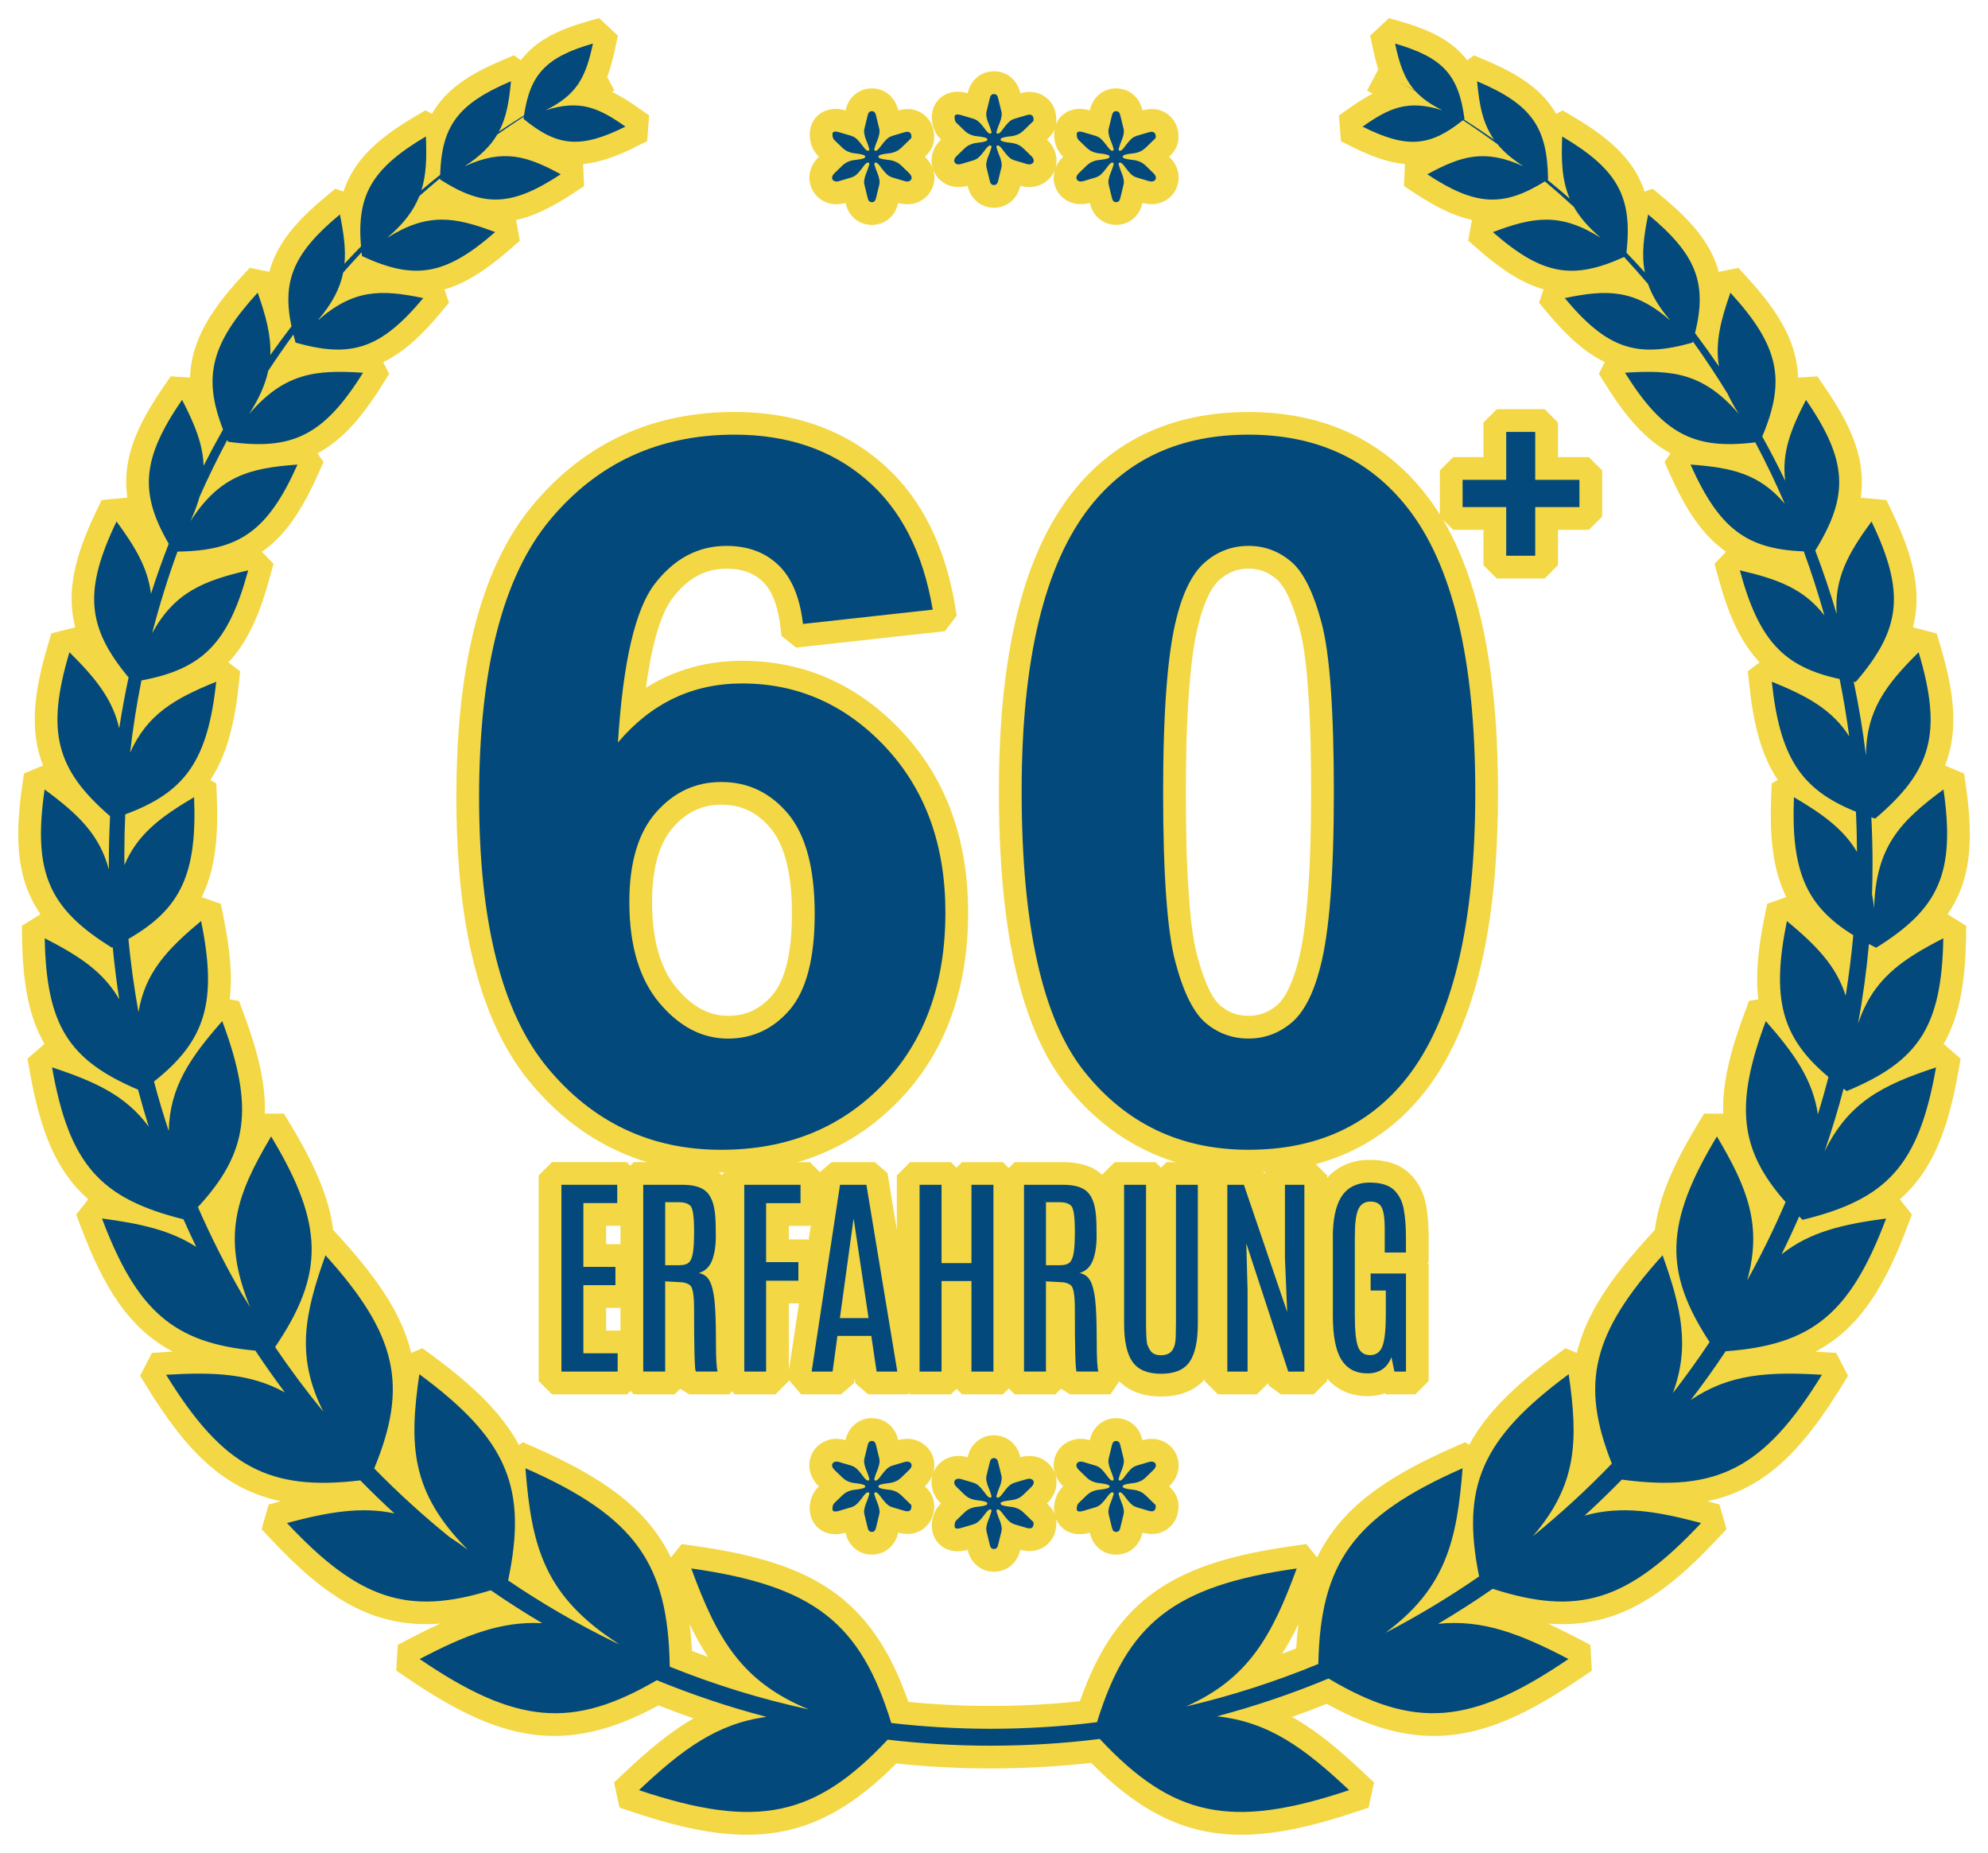 <?xml version="1.0" encoding="UTF-8"?> <!-- Creator: CorelDRAW 2021 (64-Bit) --> <svg xmlns="http://www.w3.org/2000/svg" xmlns:xlink="http://www.w3.org/1999/xlink" xmlns:xodm="http://www.corel.com/coreldraw/odm/2003" xml:space="preserve" width="51.856mm" height="48.329mm" version="1.1" style="shape-rendering:geometricPrecision; text-rendering:geometricPrecision; image-rendering:optimizeQuality; fill-rule:evenodd; clip-rule:evenodd" viewBox="0 0 1308.54 1219.53"> <defs> <style type="text/css"> <![CDATA[ .fil1 {fill:#04497C} .fil0 {fill:#F3D744} .fil2 {fill:#04497C;fill-rule:nonzero} ]]> </style> <clipPath id="id0"> <path d="M-0 0l1308.54 0 0 1219.53 -1308.54 0 0 -1219.53z"></path> </clipPath> </defs> <g id="Ebene_x0020_1">  <g id="_1718918426768"> <g style="clip-path:url(#id0)"> <image x="-0" y="0" width="1308.54" height="1219.53"></image> </g> </g> <g id="_1718918431856"> <g> <path class="fil0" d="M947.75 338.62l0 -29.01 8.76 -8.76 19.94 0 0 -22.78 8.76 -8.76 31.51 0 8.76 8.76 0 22.78 20.34 0 8.76 8.76 0 30.33 -8.76 8.76 -20.34 0 0 23.27 -8.76 8.76 -31.51 0 -8.76 -8.76 0 -23.27 -19.94 0 -6.73 -6.73c30.32,51.34 36.23,123.14 36.23,179.55 0,63.44 -7.51,145.61 -48.39,197.31 -19.41,24.55 -43.71,39.85 -71.53,47.33l7.42 7.42 0 1.67c2.65,-3.06 5.89,-5.68 9.84,-7.68 5.53,-2.81 11.54,-4.2 17.75,-4.22 9.64,-0.04 19.45,2.07 26.65,8.91 5.9,5.61 9.4,12.77 10.89,20.74 1.33,7.14 1.73,14.59 1.73,21.84l0 15.71 -0.72 0.72 0.72 0.72 0 76.93 -8.76 8.76 -19.11 0 -0.88 -0.72c-3.52,1.26 -7.39,1.91 -11.52,1.91 -10.62,0 -19.93,-3.87 -26.58,-11.56l0 1.61 -8.76 8.76 -21.65 0 -7.85 -5.69 -0.54 -1.65 -7.34 7.34 -25.72 0 -8.76 -8.76 0 -1.02c-7.22,8.11 -17.67,11.23 -28.63,11.23 -10.4,0 -20.34,-2.82 -27.54,-10l-5.84 8.55 -26.56 0 -5.95 -3.7 -3.7 3.7 -26.84 0 -3.87 -3.87 -3.87 3.87 -26.86 0 -3.65 -3.65 -3.65 3.65 -26.84 0 -0.84 -0.84 -0.71 0.84 -26.12 0 -8.42 -7.26 -0.5 -3.34 -0.44 3.22 -8.45 7.38 -26.25 0 -8.16 -9.49 0 0.73 -8.76 8.76 -26.77 0 -2.04 -2.04 -1.4 2.04 -26.56 0 -5.95 -3.7 -3.7 3.7 -26.84 0 -2.22 -2.22 -2.22 2.22 -49.42 0 -8.76 -8.76 0 -135.32 8.76 -8.76 49.13 0 2.36 2.36 2.36 -2.36 8.77 0c-29.88,-8.98 -55.75,-26.71 -77.3,-52.82 -40.46,-49.02 -48.26,-126.17 -48.26,-187.28 0,-63 8.26,-141.92 50.24,-192.25 34.37,-41.22 79.27,-61.35 132.84,-61.35 35.77,0 69.04,9.66 96.42,33.14 28.36,24.32 42.68,58.28 48.78,94.48l1.07 6.36 -7.77 10.29 -97.94 10.8 -9.65 -7.69 -0.71 -6.13c-1.17,-10.06 -4.08,-22.47 -11.72,-29.73 -6.62,-6.29 -14.84,-8.4 -23.83,-8.4 -15.16,0 -26.26,7.39 -35.34,19.21 -9.33,12.13 -14.6,36.6 -17.62,59.23 18.46,-11.69 39.6,-17.8 63.34,-17.8 41.72,0 77.03,16.38 105.43,46.81 30.83,33.03 43.3,74.19 43.3,118.93 0,46.55 -12.78,89.98 -45.64,123.85 -19.32,19.92 -41.73,33.11 -66.55,40.37l8.06 0 6.59 6.59 7.66 -6.59 28.41 0 8.37 7.1 6.19 37.41 0 -35.75 8.76 -8.76 26.84 0 3.65 3.65 3.65 -3.65 26.86 0 3.87 3.87 3.87 -3.87 31.97 0c9.22,0 18.65,1.89 25.66,8.25l8.25 -8.25 26.84 0 3.65 3.65 3.65 -3.65 6.12 0c-28.01,-8.64 -52.21,-25.43 -72.11,-50.46 -38.7,-48.67 -44.34,-134.13 -44.34,-193.7 0,-63.36 7.57,-145.05 48.39,-196.66 29.15,-36.86 69.31,-52.87 115.86,-52.87 46.86,0 86.89,16.48 116.18,53.52 3.51,4.44 6.78,9.11 9.81,13.99zm-474.58 433.06c0.68,0.52 1.33,1.08 1.97,1.68l1.69 -1.69c-0.74,0.01 -1.49,0.01 -2.23,0.01 -0.48,0 -0.95,-0 -1.43,-0.01zm358.53 -0.24l0.32 0.94 1.01 -1.01c-0.44,0.03 -0.89,0.05 -1.33,0.07zm-297.93 34.7l-0.67 0.67 -13.89 0 0 8.91 12.49 0 0.53 0.53 1.54 -10.11zm-7.85 51.71l-6.7 0 0 44.15 6.7 -44.15zm-117.48 -38.99l0 -12.12 -9.5 0 0 12.12 9.5 0zm0 41.92l-9.5 0 0 14.94 9.5 0 0 -14.94zm20.76 -267.15c0,19.5 3.3,41.41 16.28,56.82 8.87,10.53 19.59,18.12 33.73,18.12 12.13,0 21.54,-4.66 29.37,-13.88 10.95,-12.89 12.71,-37.19 12.71,-53.25 0,-17.68 -2.15,-42.13 -14.05,-56.31 -8.63,-10.29 -18.95,-15.53 -32.42,-15.53 -13.12,0 -23.16,5.12 -31.79,14.94 -11.29,12.83 -13.83,32.68 -13.83,49.09zm392.57 -219.42c-7.07,0 -13.06,2.32 -18.49,6.83 -7.4,6.14 -11.92,19.92 -14.23,28.85 -3.58,13.79 -5.17,29.21 -6.28,43.39 -1.77,22.63 -2.23,45.53 -2.23,68.22 0,22.41 0.36,45.04 1.97,67.4 0.93,12.96 2.23,27.7 5.56,40.28 2.39,9.04 7.78,26.52 15.31,32.77 5.42,4.49 11.35,6.62 18.39,6.62 7.11,0 13.13,-2.29 18.59,-6.83 7.29,-6.05 11.84,-20.08 14.13,-28.86 3.57,-13.7 5.16,-29.06 6.27,-43.15 1.78,-22.63 2.24,-45.54 2.24,-68.23 0,-22.38 -0.36,-44.98 -1.97,-67.31 -0.93,-12.96 -2.23,-27.69 -5.56,-40.27 -2.4,-9.08 -7.82,-26.61 -15.36,-32.91 -5.41,-4.52 -11.29,-6.8 -18.34,-6.8zm103.01 -266.24c-10.69,-0.97 -21.9,-4.9 -34.6,-11.26l-7.58 -3.8 -1.27 -16.91 6.93 -4.89c5.33,-3.76 10.36,-6.95 15.29,-9.51l-3.72 -2 7.37 -13.9c-1.42,-4.49 -2.54,-9.15 -3.57,-13.93l-1.77 -8.29 12.4 -11.55 8.14 2.35c20.2,5.83 34.15,13.23 43.31,25.43l4.5 -3.29 7.8 3.3c22.58,9.53 37.55,19.88 46.26,35.24l4.28 -2.32 7.29 4.32c24.67,14.63 40.02,28.94 46.65,49.15l5.34 -1.88 6.52 5.41c19.35,16.04 32.02,30.97 36.95,49.29l12.93 -2.65 5.72 6.25c21.08,23.02 32.81,42.77 33.56,65.98l12.7 -0.8 4.8 6.98c18.66,27.12 27.26,48.96 23.73,72.89l0.04 -0.05 16.87 1.57 3.66 7.64c14.28,29.79 19.8,53.07 13.82,76.15l15.62 3.99 2.42 8.12c9.58,32.14 11.78,56.58 3.12,78.85l12.5 5.24 1.21 8.39c5.23,36.36 3.09,62.25 -12.05,84.23l12.25 7.64 -0.15 8.47c-0.53,29.21 -4.43,51.43 -14.75,69.24l11.2 9.7 -1.47 8.34c-6.87,39.06 -17.35,65.69 -38.52,84.24l7.92 9.97 -2.99 7.93c-15.28,40.61 -32.02,67.28 -60.55,82.37 1.73,0.09 3.47,0.19 5.23,0.29l8.46 0.51 7.82 15.04 -4.44 7.22c-26.49,43.04 -51.13,67.55 -88.15,75.36l7.92 2.11 4.67 16.29 -5.79 6.19c-36.86,39.41 -67.94,59.33 -111.79,55.94 6.81,3.1 13.6,6.51 20.46,10.1l7.51 3.92 0.99 16.92 -7 4.77c-60.77,41.42 -104.17,52.36 -167.46,17.1 -7.58,3.04 -15.23,5.92 -22.93,8.65 17.1,9.52 32.24,22.59 47.86,37.31l6.17 5.81 -3.63 16.55 -8.03 2.69c-73.98,24.81 -120.6,22.56 -174.51,-32.15 -21.97,2.43 -44.06,3.66 -66.16,3.66 -20.76,0 -41.5,-1.1 -62.15,-3.25 -53.82,54.4 -100.49,56.43 -174.11,31.73l-8.03 -2.69 -3.63 -16.55 6.17 -5.81c14.99,-14.13 29.66,-26.87 46.17,-36.35 -7.75,-2.7 -15.45,-5.56 -23.09,-8.58 -62.6,34.22 -105.93,22.55 -165.61,-18.13l-7 -4.77 0.99 -16.92 7.51 -3.92c6.82,-3.56 13.62,-6.98 20.46,-10.09 -44.27,3.4 -75.36,-16.99 -111.79,-55.94l-5.79 -6.19 4.67 -16.29 7.92 -2.11c-37.46,-7.92 -61.98,-32.85 -88.15,-75.36l-4.44 -7.22 7.82 -15.04 8.46 -0.51c1.76,-0.11 3.51,-0.21 5.26,-0.3 -28.95,-15.32 -45.52,-42.37 -60.58,-82.36l-2.99 -7.93 7.93 -9.98c-21.26,-18.62 -31.69,-45.32 -38.53,-84.23l-1.47 -8.35 11.19 -9.69c-10.4,-17.93 -14.23,-40.2 -14.76,-69.25l-0.16 -8.47 12.25 -7.65c-15.13,-21.98 -17.27,-47.87 -12.04,-84.23l1.21 -8.39 12.53 -5.25c-8.74,-22.48 -6.41,-47 3.08,-78.84l2.42 -8.12 15.69 -4.01c-6.05,-23.44 -0.28,-46.87 13.75,-76.13l3.66 -7.64 16.88 -1.57 0.04 0.05c-3.59,-24.46 5.48,-46.37 23.72,-72.89l4.8 -6.98 12.7 0.8c0.79,-23.69 12.93,-43.47 33.55,-65.98l5.72 -6.25 12.92 2.64c5.03,-18.69 18.01,-33.58 36.95,-49.29l6.52 -5.41 5.34 1.88c6.77,-20.6 22.46,-34.82 46.65,-49.16l7.29 -4.32 4.29 2.32c8.84,-15.58 23.98,-25.85 46.25,-35.25l7.8 -3.3 4.51 3.3c9.27,-12.35 23.35,-19.67 43.31,-25.43l8.14 -2.35 12.4 11.55 -1.77 8.29c-1.38,6.48 -2.97,12.85 -5.3,18.93l4.73 8.85 -1.66 0.9c5.69,2.72 11.45,6.31 17.62,10.67l6.92 4.89 -1.27 16.9 -7.58 3.8c-12.76,6.39 -23.96,10.3 -34.6,11.26l0.63 14.55 -7.07 4.67c-13.7,9.04 -25.82,15.05 -37.65,17.66l2.46 13.6 -6.38 5.58c-15.4,13.47 -29.1,22.42 -43.28,26.51l3.04 8.71 -5.43 6.51c-12.87,15.44 -24.8,26.31 -37.89,32.63l3.92 7.67 -4.49 7.19c-13.57,21.74 -26.62,36.61 -42.72,45.15l4 5.71 -3.45 7.74c-10.58,23.75 -21.65,40.61 -37.09,51.36l7.6 7.88 -2.21 8.18c-6.6,24.48 -14.6,43.1 -27.43,56.74l7.73 5.83 -0.9 8.42c-2.79,26.16 -7.88,46.8 -18.79,63.17l3.96 2.16 0.34 8.47c1.07,26.39 -0.89,48.06 -9.93,66.41l12.56 4.41 1.7 8.3c4.2,20.55 6.08,38.39 4.16,54.55l6.15 1.13 2.96 7.94c9.25,24.77 14.64,46.15 14.03,66.21l12.54 -0.05 4.38 7.25c15.61,25.85 25.44,48 28.12,69.68l0.26 -0.05 5.69 6.29c23.71,26.23 39.33,49.3 45.34,74.33l7.41 -3.1 6.82 5.03c26.61,19.62 45.47,37.81 56.66,58.66l2.6 -1.84 7.75 3.42c45.06,19.84 74.08,40.22 89.7,72.45l7.12 -8.81 8.39 1.18c75.6,10.67 116.45,32.43 140.76,102.68 18.01,1.77 36.11,2.68 54.21,2.68 19.63,0 39.25,-1.05 58.76,-3.13 24.36,-69.99 65.32,-91.61 140.61,-102.23l8.39 -1.18 7.13 8.81c15.7,-32.39 44.84,-52.7 89.7,-72.45l7.75 -3.42 2.6 1.84c11.25,-20.99 30.19,-39.16 56.66,-58.67l6.82 -5.03 7.41 3.1c6.05,-25.27 21.82,-48.34 45.33,-74.34l5.68 -6.28 0.26 0.05c2.69,-21.89 12.63,-44.05 28.11,-69.68l4.38 -7.25 12.56 0.05c-0.63,-20.32 4.89,-41.74 14.02,-66.21l2.96 -7.94 6.13 -1.13c-1.95,-16.35 0.02,-34.24 4.17,-54.55l1.7 -8.3 12.56 -4.42c-9.14,-18.59 -10.98,-40.39 -9.93,-66.41l0.34 -8.47 3.98 -2.17c-11.1,-16.65 -16.06,-37.44 -18.8,-63.17l-0.9 -8.42 7.75 -5.85c-13.12,-13.93 -20.99,-32.76 -27.45,-56.72l-2.21 -8.18 7.61 -7.89c-15.71,-10.93 -26.69,-27.99 -37.09,-51.35l-3.45 -7.74 4.01 -5.72c-16.28,-8.63 -29.29,-23.62 -42.73,-45.14l-4.49 -7.19 3.92 -7.67c-13.08,-6.32 -25.02,-17.19 -37.89,-32.63l-5.43 -6.51 3.05 -8.72c-14.24,-4.11 -27.95,-13.1 -43.28,-26.51l-6.38 -5.58 2.46 -13.61c-11.93,-2.62 -24.05,-8.68 -37.65,-17.65l-7.08 -4.66 0.63 -14.55zm-470.88 960.89c0.73,5.63 1.24,11.53 1.56,17.73 3.5,1.34 7.02,2.64 10.55,3.91 -4.44,-6.71 -8.41,-13.92 -12.1,-21.65zm400.72 0.06c-3.29,6.9 -6.82,13.4 -10.73,19.52 3.1,-1.15 6.19,-2.33 9.27,-3.55 0.32,-5.56 0.8,-10.88 1.46,-15.97zm-160.31 -99.32c-0.54,-1.73 -0.8,-3.55 -0.75,-5.41 -0,-6.25 3.42,-11.97 9.09,-15.04 4.42,-2.4 9.44,-2.7 14.24,-1.43l0.42 0.12c0.23,-0.98 0.55,-2.03 0.86,-2.85 0.94,-2.77 2.75,-5.41 5.15,-7.48 3.08,-2.65 6.92,-4.04 10.97,-4.14l0.76 0c4.09,0.11 8,1.54 11.09,4.26 2.21,1.94 3.91,4.38 4.95,7.13l0.09 0.25c0.33,0.94 0.6,1.87 0.83,2.84l0.39 -0.11c4.82,-1.29 9.87,-0.98 14.31,1.44 5.62,3.07 9.06,8.75 9.08,15.16 0.02,5.35 -2.34,10.11 -6.13,13.79l-0.16 0.15c0.25,0.23 0.48,0.46 0.76,0.72l0.45 0.42c2.89,2.82 4.66,6.56 4.95,10.59l0.02 0.36c0.1,2.16 -0.15,4.32 -0.71,6.41 -1.25,4.72 -4.4,8.58 -8.71,10.86 -4.36,2.31 -9.2,2.44 -13.87,1.18l-0.39 -0.11c-0.24,1.02 -0.54,2.08 -0.94,3.14 -1.01,2.64 -2.62,4.97 -4.7,6.88 -3.21,2.95 -7.37,4.46 -11.71,4.46 -4.29,0 -8.37,-1.47 -11.58,-4.34 -2.16,-1.93 -3.82,-4.33 -4.83,-7.04 -0.41,-1.07 -0.73,-2.15 -0.95,-3.1 -1.18,0.37 -2.52,0.66 -3.88,0.85l-0.49 0.06c-3.06,0.34 -6.11,-0.01 -8.98,-1.16l-0.36 -0.15c-4,-1.73 -6.97,-4.89 -8.54,-8.73 0.12,0.66 0.19,1.32 0.22,1.99l0.02 0.43c0.04,2.05 -0.21,4.1 -0.71,5.92 -1.14,4.58 -4.21,8.47 -8.47,10.83l-0.53 0.28c-4.29,2.15 -9.01,2.25 -13.57,1.03l-0.41 -0.12c-0.22,0.98 -0.53,2.07 -0.94,3.15 -1.02,2.67 -2.66,5.05 -4.78,6.95 -3.2,2.9 -7.32,4.38 -11.63,4.38 -4.29,0 -8.38,-1.46 -11.56,-4.34 -2.13,-1.89 -3.79,-4.26 -4.82,-6.93l-0.22 -0.6c-0.31,-0.91 -0.57,-1.83 -0.74,-2.6 -1.22,0.38 -2.57,0.66 -3.93,0.86l-0.4 0.05c-3.15,0.36 -6.28,-0 -9.21,-1.23 -6,-2.5 -9.75,-8.19 -9.99,-14.65l-0.01 -0.57c0,-2.43 0.33,-4.84 1.08,-7.15l0.12 -0.36c1.01,-2.83 2.64,-5.36 4.83,-7.38l-0.23 -0.22c-3.8,-3.79 -6.13,-8.6 -6.02,-13.92 0.09,-6.39 3.56,-12.05 9.11,-14.98 4.31,-2.38 9.33,-2.71 14.16,-1.45l0.48 0.13c0.17,-0.73 0.4,-1.55 0.66,-2.35l0.27 -0.77c1.06,-2.78 2.79,-5.22 5.03,-7.16 3.09,-2.67 6.98,-4.09 11.05,-4.18l0.65 0c4.01,0.09 7.86,1.46 10.94,4.06l0.32 0.28c2.19,1.96 3.88,4.4 4.9,7.17 0.37,1 0.65,2.01 0.88,2.97l0.44 -0.13c4.79,-1.27 9.79,-0.95 14.2,1.43 3.81,2.06 6.62,5.32 8.06,9.2zm0.31 0.92c0.47,1.54 0.74,3.16 0.77,4.84l0 0.28c0,5.29 -2.33,9.96 -6.08,13.68l-0.21 0.21 0.03 0.03c0.19,0.17 0.48,0.46 0.8,0.76l0.52 0.49c1.57,1.57 2.8,3.4 3.63,5.41 -0.16,-0.87 -0.25,-1.77 -0.27,-2.67l-0.01 -0.37c0,-2.51 0.34,-4.98 1.16,-7.37 0.99,-2.89 2.63,-5.48 4.87,-7.54l-0.34 -0.33c-2.15,-2.17 -3.84,-4.68 -4.84,-7.41zm-138.11 38.18c-1.16,0.37 -2.53,0.66 -3.9,0.86l-0.44 0.06c-3.07,0.35 -6.15,0 -9.02,-1.16l-0.31 -0.13c-5.87,-2.52 -9.54,-8.09 -9.85,-14.43l-0.02 -0.73c0,-2.42 0.33,-4.82 1.07,-7.13l0.15 -0.43c1.01,-2.81 2.63,-5.33 4.82,-7.35l-0.32 -0.31c-3.73,-3.73 -6.05,-8.49 -5.95,-13.71 -0,-6.31 3.45,-12.04 9.12,-15.11 4.43,-2.4 9.45,-2.7 14.25,-1.42l0.4 0.12c0.22,-0.96 0.51,-2 0.9,-3.03 1.04,-2.8 2.77,-5.27 5.02,-7.22 3.07,-2.7 6.96,-4.12 11.04,-4.23l0.76 0c4.19,0.1 8.17,1.58 11.12,4.28 2.07,1.77 3.8,4.18 4.87,6.92l0.09 0.22 0.16 0.45 0.07 0.23c0.26,0.83 0.5,1.66 0.67,2.38l0.4 -0.12c4.81,-1.28 9.85,-0.98 14.28,1.43 5.62,3.06 9.06,8.73 9.1,15.13 0.04,5.32 -2.29,10.02 -6.08,13.78l-0.21 0.21 0.01 0c0.17,0.16 0.46,0.44 0.78,0.74l0.42 0.39 0.14 0.14c2.73,2.73 4.43,6.29 4.79,10.14l0.02 0.25 0.03 0.5 0.01 0.25c0.06,2.07 -0.2,4.14 -0.75,6.14 -1.23,4.63 -4.31,8.44 -8.52,10.72l-0.26 0.14c-4.33,2.25 -9.12,2.36 -13.75,1.13l-0.4 -0.11c-0.2,0.88 -0.45,1.75 -0.74,2.61l-0.21 0.59 -0.08 0.19c-1.02,2.54 -2.61,4.8 -4.63,6.64 -3.2,2.95 -7.35,4.45 -11.69,4.45 -4.32,0 -8.45,-1.49 -11.64,-4.42 -2.09,-1.89 -3.72,-4.22 -4.74,-6.86 -0.43,-1.11 -0.75,-2.23 -0.96,-3.2zm138.54 -926.93c1.56,-3.8 4.49,-6.93 8.43,-8.68l0.54 -0.22c2.86,-1.14 5.92,-1.48 8.97,-1.13l0.43 0.06c1.37,0.2 2.72,0.49 3.88,0.85 0.21,-0.96 0.54,-2.04 0.96,-3.11 1.02,-2.74 2.71,-5.17 4.91,-7.11 3.2,-2.83 7.24,-4.26 11.49,-4.26 4.3,0 8.42,1.48 11.62,4.38 2.12,1.92 3.76,4.3 4.78,6.98 0.4,1.05 0.7,2.12 0.94,3.13l0.39 -0.11c4.55,-1.22 9.26,-1.14 13.55,1l0.59 0.31c4.17,2.31 7.21,6.11 8.44,10.73 0.56,2.09 0.81,4.26 0.71,6.41l-0.02 0.35c-0.3,4.06 -2.07,7.81 -4.99,10.63l-0.25 0.24c-0.29,0.28 -0.59,0.57 -0.91,0.87l0.15 0.15c3.79,3.68 6.15,8.44 6.13,13.8 -0.03,6.4 -3.47,12.09 -9.08,15.15 -4.43,2.41 -9.47,2.73 -14.28,1.45l-0.41 -0.12c-0.23,0.94 -0.49,1.87 -0.82,2.78l-0.09 0.25c-1.04,2.78 -2.75,5.25 -4.98,7.2 -3.05,2.67 -6.88,4.09 -10.9,4.23l-0.27 0.01 -0.55 0 -0.27 -0.01c-3.98,-0.14 -7.75,-1.51 -10.79,-4.12 -2.43,-2.08 -4.25,-4.74 -5.19,-7.54 -0.31,-0.81 -0.62,-1.84 -0.85,-2.81l-0.44 0.13c-4.8,1.26 -9.81,0.95 -14.22,-1.44 -5.66,-3.07 -9.09,-8.79 -9.09,-15.03 -0.05,-1.88 0.22,-3.71 0.76,-5.46 -1.44,3.91 -4.27,7.19 -8.11,9.26 -4.42,2.37 -9.43,2.68 -14.22,1.39l-0.39 -0.12c-0.23,0.96 -0.51,1.98 -0.88,2.98 -1.02,2.77 -2.72,5.22 -4.92,7.18 -3.06,2.72 -6.9,4.15 -10.96,4.31l-0.3 0.01 -0.6 0 -0.3 -0.01c-4.03,-0.16 -7.84,-1.58 -10.87,-4.26 -2.22,-1.94 -3.92,-4.37 -4.96,-7.13l-0.23 -0.66c-0.27,-0.83 -0.51,-1.67 -0.69,-2.42l-0.43 0.13c-4.78,1.26 -9.77,0.96 -14.18,-1.41 -5.62,-3.02 -9.05,-8.65 -9.14,-15 -0.11,-5.32 2.23,-10.14 6.03,-13.93l0.22 -0.21c-2.19,-2.02 -3.81,-4.53 -4.82,-7.35l-0.14 -0.41c-0.75,-2.31 -1.07,-4.72 -1.07,-7.14l0.01 -0.58c0.25,-6.39 3.92,-12.03 9.83,-14.58l0.34 -0.14c2.9,-1.17 6,-1.51 9.09,-1.14l0.4 0.05c1.33,0.19 2.65,0.48 3.87,0.85 0.17,-0.76 0.43,-1.68 0.74,-2.58l0.22 -0.6c1.03,-2.69 2.7,-5.08 4.86,-6.98 3.18,-2.85 7.26,-4.31 11.53,-4.31 4.35,0 8.51,1.51 11.61,4.37 2.08,1.83 3.77,4.26 4.81,7 0.41,1.07 0.72,2.17 0.93,3.12l0.39 -0.12c4.61,-1.24 9.39,-1.13 13.72,1.1l0.28 0.15c4.31,2.33 7.44,6.25 8.59,10.89 0.49,1.84 0.75,3.89 0.7,5.92l-0.02 0.43c-0.04,0.67 -0.11,1.33 -0.22,1.99zm-0.98 3.38c-0.84,2.03 -2.08,3.88 -3.67,5.46l-0.47 0.45c-0.31,0.29 -0.63,0.61 -0.82,0.77l0.21 0.2c3.76,3.72 6.09,8.4 6.09,13.68l-0 0.28c-0.03,1.69 -0.3,3.33 -0.78,4.88 1.01,-2.76 2.7,-5.29 4.87,-7.46l0.32 -0.32c-2.24,-2.07 -3.88,-4.66 -4.87,-7.56 -0.81,-2.38 -1.15,-4.85 -1.15,-7.36l0.01 -0.37c0.02,-0.91 0.11,-1.8 0.27,-2.67zm-137.55 -12.49c0.22,-1.02 0.56,-2.18 0.96,-3.2 0.96,-2.58 2.63,-4.99 4.8,-6.93 3.18,-2.88 7.29,-4.35 11.57,-4.35 4.38,0 8.55,1.52 11.64,4.4 2.02,1.79 3.69,4.17 4.74,6.86l0.18 0.49c0.32,0.9 0.58,1.82 0.8,2.75l0.4 -0.12c4.54,-1.21 9.25,-1.13 13.54,1.01l0.64 0.34c4.13,2.31 7.14,6.08 8.36,10.65 0.55,2 0.8,4.07 0.75,6.14l-0.01 0.25 -0.03 0.5 -0.02 0.25c-0.37,3.87 -2.07,7.44 -4.83,10.18l-0.33 0.32c-0.34,0.31 -0.66,0.64 -0.91,0.87l-0.05 0.05 0.2 0.19c3.79,3.75 6.12,8.47 6.08,13.8 -0.04,6.39 -3.49,12.07 -9.1,15.12 -4.42,2.4 -9.45,2.72 -14.25,1.45l-0.43 -0.12c-0.16,0.7 -0.4,1.52 -0.66,2.33l-0.23 0.67 -0.09 0.22c-1.07,2.76 -2.81,5.19 -4.91,6.99 -2.93,2.65 -6.83,4.11 -10.94,4.25l-0.27 0.01 -0.54 0 -0.27 -0.01c-4.01,-0.15 -7.83,-1.55 -10.85,-4.21 -2.27,-1.97 -4.01,-4.46 -5.05,-7.29 -0.38,-1.01 -0.66,-2.03 -0.88,-2.98l-0.43 0.13c-4.8,1.27 -9.81,0.96 -14.22,-1.43 -5.66,-3.06 -9.12,-8.79 -9.12,-15.09 -0.1,-5.23 2.22,-10 6.05,-13.82l0.21 -0.2c-2.18,-2.02 -3.81,-4.54 -4.81,-7.35l-0.16 -0.46c-0.74,-2.3 -1.06,-4.69 -1.06,-7.1l0.02 -0.73c0.31,-6.3 3.93,-11.83 9.74,-14.38l0.49 -0.2c2.87,-1.14 5.95,-1.48 9.01,-1.12l0.39 0.05c1.39,0.2 2.75,0.49 3.9,0.86z"></path> </g> <g> <path class="fil1" d="M963.95 78.27c-3.81,-28.74 -13.9,-40.41 -45.69,-49.59 2.78,12.99 5.86,22.8 12.99,30.85 -3.72,-2.05 -7.48,-4.05 -11.24,-6.02 3.9,2.1 7.76,4.24 11.61,6.43 4.28,4.71 9.98,8.83 17.88,12.67 -22.78,-7.29 -35.18,-1.56 -52.61,10.74 29.13,14.59 44.43,13.15 66.03,-4.24 7.71,5.07 15.29,10.34 22.74,15.77 4.17,5.06 9.68,9.84 17.07,14.57 -25.73,-11.73 -41.09,-6.75 -63.27,5.26 31.89,21.02 50.02,21.62 77.44,4.66 6.46,5.45 12.8,11.03 19.01,16.74 3.91,6.84 9.58,13.46 17.71,20.39 -26.76,-16.89 -44.56,-13.7 -70.97,-3.73 32.57,28.49 52.69,31.63 86.36,16.36 5.36,5.8 10.6,11.72 15.72,17.73 2.73,7.74 7.41,15.56 14.73,24.11 -23.79,-20.88 -41.87,-20.5 -69.51,-14.79 28.05,33.65 47.56,39.64 84.06,29.31l0.24 -0.85c8.03,11.22 15.68,22.72 22.9,34.52 1.95,4.21 4.38,8.59 7.35,13.21 -23.21,-26.83 -43.34,-29.17 -74.9,-27.06 25.36,40.62 45.71,50.79 85.78,45.81 6.96,13.16 13.43,26.63 19.38,40.38 -16.77,-19.76 -35.03,-23.8 -62.02,-25.75 18.82,42.24 36.95,55.72 74.54,57.13 5.04,13.81 9.56,27.86 13.56,42.13 -13.59,-17.61 -30.9,-23.92 -55.63,-29.65 12.45,46.12 28.7,63.56 65.67,71.53 2.5,12.44 4.61,25.01 6.3,37.72 -11.32,-17.71 -27.75,-26.56 -50.94,-35.95 5.31,49.81 19.14,71.01 55.39,85.57 0.4,8.76 0.64,17.56 0.67,26.43 -8.94,-15.05 -22.71,-24.94 -41.5,-36 -1.96,48.44 7.87,71.54 39.07,90.82 -1.23,13.41 -2.91,26.7 -5.03,39.83 -6.17,-19.64 -19.42,-33.17 -38.66,-49.14 -10.45,51.14 -3.58,76.78 27.38,102.66 -2.15,8.27 -4.48,16.47 -6.99,24.59 -3.37,-22.95 -15.72,-40.29 -34.3,-61.39 -20.6,55.17 -17.28,84.79 13.04,119.1 -7.58,17.64 -16.01,34.82 -25.25,51.48 10.09,-36.39 -0.05,-61.16 -19.96,-94.66 -34.48,57.09 -34.98,89.29 -4.82,135.33 -7.66,11.49 -15.72,22.68 -24.17,33.56 11.33,-30.41 5.58,-56.18 -6.78,-90.68 -46.61,51.54 -54.17,84.69 -33.39,137.12 -16.35,16.98 -33.73,32.95 -52.03,47.8 29.42,-33.97 29.93,-63.26 23.64,-106.64 -57.71,42.54 -70.79,74.17 -58.99,133.1 -19.71,13.61 -40.29,26.02 -61.67,37.1 39.58,-29.27 47.14,-60.43 50.8,-108.31 -72.12,31.76 -93.58,62.53 -94.95,128.81 -27.94,11.54 -56.99,20.92 -86.95,27.92 41.22,-18.39 56.62,-46.77 72.74,-90.78 -80.9,11.42 -111.32,36 -131.47,101.19 -22.94,2.83 -46.29,4.32 -69.99,4.32 -22.13,0 -43.95,-1.31 -65.42,-3.8 -20.15,-65.58 -50.51,-90.26 -131.64,-101.71 16.72,45.63 32.66,74.46 77.41,92.77 -31.58,-6.81 -62.18,-16.27 -91.58,-28.13 -1.03,-67.51 -22.22,-98.55 -94.98,-130.59 3.99,52.01 12.56,84.32 61.8,115.87l-2.72 -1.22c-24.52,-11.93 -48.07,-25.58 -70.49,-40.81 12.71,-60.64 0.11,-92.56 -58.45,-135.74 -6.83,47.12 -5.65,77.61 31.91,115.56 -4.08,-3.08 -8.05,-5.86 -11.93,-8.33 -17.42,-14.08 -34,-29.18 -49.66,-45.2 22.35,-54.29 15.44,-87.72 -32.1,-140.3 -13.98,39.02 -19.52,66.89 -1.43,102.91 -11.2,-13.65 -21.79,-27.84 -31.72,-42.5 32.36,-47.82 32.67,-80.18 -2.62,-138.61 -22.96,38.66 -32.93,65.68 -13.85,112.32 -1.79,-3.06 -3.6,-5.95 -5.42,-8.68 -10.65,-18.42 -20.31,-37.51 -28.92,-57.17 33.05,-35.75 37.27,-65.48 16.02,-122.39 -21.42,24.32 -34.58,43.65 -35.21,72.33 -3.55,-10.73 -6.79,-21.59 -9.72,-32.57 34.04,-26.92 41.86,-52.53 31.01,-105.62 -22.55,18.73 -36.9,34.11 -41.21,59.93 -2.86,-15.83 -5.08,-31.88 -6.64,-48.14 34.49,-19.81 45.29,-42.77 43.24,-93.3 -22.18,13.05 -37.37,24.49 -45.86,44.7 -0.03,-2.47 -0.04,-4.96 -0.04,-7.44 0,-8.7 0.21,-17.35 0.59,-25.96 39.61,-14.61 54.34,-35.47 59.87,-87.29 -27.44,11.1 -45.4,21.47 -56.67,46.64 1.83,-16.04 4.33,-31.88 7.44,-47.49 40.25,-7.53 57.31,-24.46 70.26,-72.45 -29.56,6.85 -48.51,14.53 -63.18,41.33 4.71,-18.27 10.27,-36.19 16.66,-53.69 40.64,-0.54 59.44,-13.37 78.99,-57.26 -31.55,2.29 -51.16,7.4 -70.43,37.17 2.63,-5.71 4.6,-11 6,-16.02 5.63,-12.71 11.71,-25.17 18.21,-37.37l0.52 1.18c42.11,5.88 62.84,-3.76 88.84,-45.41 -31.57,-2.11 -51.7,0.23 -74.9,27.06 6.64,-10.35 10.61,-19.52 12.52,-28.34 5.31,-8.09 10.84,-16.03 16.54,-23.85 0.43,1.73 0.91,3.49 1.43,5.3 36.51,10.33 56.01,4.34 84.06,-29.31 -27.64,-5.71 -45.73,-6.09 -69.5,14.79 9.67,-11.31 14.74,-21.3 16.79,-31.58 3.97,-4.5 8.01,-8.95 12.11,-13.33l0.28 2.49c34.44,15.91 54.64,13.05 87.62,-15.79 -26.41,-9.97 -44.21,-13.16 -70.97,3.73 10.89,-9.28 17.37,-18.02 21.09,-27.43 4.48,-3.97 9.02,-7.88 13.62,-11.7l-0.01 0.74c28.55,18.24 46.79,18.13 79.45,-3.41 -22.17,-12.01 -37.54,-16.99 -63.26,-5.26 10.37,-6.66 17.05,-13.37 21.49,-20.89 5.75,-4.04 11.58,-7.96 17.48,-11.78l-0.21 1.48c22.16,18.18 37.48,19.91 67.08,5.09 -17.42,-12.3 -29.82,-18.03 -52.6,-10.74 10.26,-4.98 16.82,-10.45 21.36,-17.08l3.72 -2.02 -3.65 1.92c4.94,-7.26 7.48,-15.88 9.8,-26.76 -30.93,8.93 -41.31,20.21 -45.37,47.28 -5.58,3.47 -11.09,7.06 -16.54,10.73 4.94,-9.31 6.74,-19.9 7.96,-33.17 -34.97,14.77 -45.61,29.44 -46.63,61.58 -4.15,3.32 -8.25,6.69 -12.31,10.12 3.23,-10.35 3.52,-21.63 2.92,-35.37 -35.52,21.05 -45.57,38.52 -42.7,72.34 -3.68,3.75 -7.31,7.56 -10.88,11.4 0.93,-9.83 -0.52,-20.18 -3.01,-32.41 -30.31,25.13 -38.26,43.42 -31.87,73.65 -4.77,6.19 -9.42,12.49 -13.94,18.88 0.56,-12.87 -2.89,-25.66 -8.3,-41.06 -30.84,33.68 -36.22,55.55 -22.82,90.1 -4.44,7.83 -8.7,15.77 -12.79,23.83 -0.46,-14.3 -5.91,-27.44 -14.16,-43.39 -26.5,38.53 -28.28,61.1 -8.79,94.74 -4.22,10.83 -8.12,21.8 -11.69,32.93 -2,-16.86 -10.29,-30.74 -22.66,-47.62 -21.88,45.63 -19.52,69.65 7.93,102.69 -2.37,11.03 -4.44,22.18 -6.17,33.44 -4.35,-19.28 -15.81,-33.27 -32.77,-50.07 -15.6,52.33 -8.76,77.21 26.77,107.92 -0.55,10.36 -0.83,20.8 -0.83,31.29l0.02 3.82c-6.13,-23.1 -20.44,-36.6 -42.3,-52.7 -7.91,54.99 2.98,78.46 44.32,104.14l0.54 -0.27c1.08,11.5 2.5,22.9 4.24,34.2 -10.49,-18.19 -26.5,-28.6 -49.01,-40.13 1.05,57.5 15.87,80.2 61.43,99.65 2.17,8.19 4.51,16.3 7.02,24.34 -15.04,-20.46 -35.23,-29.69 -63.63,-39.03 11.24,63.94 31.81,86.39 86.51,99.99 2.7,6.11 5.5,12.17 8.4,18.18 -17.02,-11.05 -36.78,-15.36 -62.05,-18.71 23.07,61.3 47.57,82.01 100.97,86.98 6.2,9.34 12.66,18.49 19.37,27.45 -22.8,-12.48 -46.68,-13.47 -78.12,-11.57 37.47,60.89 67.83,76.65 127.82,69.5 7.28,7.44 14.76,14.69 22.43,21.74 -21.95,-4.68 -43.63,-0.89 -70.71,6.33 47.42,50.7 79.8,61.03 134.15,44.25 11.03,7.6 22.33,14.85 33.89,21.68 -27.29,-1.49 -51.06,8.09 -80.71,23.58 63.65,43.38 100.88,46.19 156.1,13.93 23.35,9.56 47.44,17.67 72.19,24.15 -32.71,4.37 -55.71,21.63 -83.92,48.22 77.82,26.1 116.01,17.52 163.69,-33.22 22.25,2.59 44.87,3.96 67.81,3.96 24.31,0 48.27,-1.52 71.8,-4.43 47.88,51.15 86.07,59.86 164.12,33.68 -29.08,-27.41 -52.61,-44.89 -86.95,-48.59 25.18,-6.67 49.69,-15.01 73.41,-24.86 56.23,33.39 93.58,31.01 157.92,-12.85 -31.49,-16.44 -56.34,-26.24 -85.82,-23.16 12.28,-7.24 24.27,-14.95 35.96,-23.05 56.19,18.11 88.89,8.34 137.18,-43.29 -29.56,-7.89 -52.69,-11.68 -76.75,-4.83 8.41,-7.67 16.6,-15.59 24.55,-23.74 62.6,8.3 93.45,-6.8 131.74,-69 -35.22,-2.13 -60.96,-0.63 -86.31,16.59 7.99,-10.41 15.63,-21.11 22.91,-32.06 56.65,-4.22 81.91,-24.33 105.63,-87.38 -28.71,3.8 -50.29,8.85 -68.84,23.59 4.06,-8.21 7.93,-16.53 11.61,-24.94l2.24 2.22c55.71,-13.57 76.52,-35.85 87.85,-100.32 -35.06,11.52 -57.61,22.88 -73.42,55.39 4.68,-13.57 8.87,-27.35 12.56,-41.36l2.13 1.54c47.2,-19.65 62.46,-42.17 63.52,-100.54 -28.36,14.53 -46.4,27.3 -56.09,56.09 3.15,-17.18 5.54,-34.64 7.13,-52.31 1.55,0.81 3.12,1.61 4.75,2.42 41.33,-25.68 52.24,-49.15 44.32,-104.14 -28.84,21.22 -44.53,37.94 -45.66,78.1 -0.37,-3.24 -0.83,-6.32 -1.37,-9.25 0.22,-6.63 0.34,-13.28 0.34,-19.97 0,-10.25 -0.28,-20.43 -0.79,-30.55l2.52 0.84c37.13,-31.45 44.48,-56.26 28.61,-109.49 -21.72,21.53 -34.43,38.42 -34.7,67.77 -2.01,-16.36 -4.71,-32.51 -8.06,-48.42l1.33 0.21c29.78,-34.59 32.93,-58.65 10.41,-105.63 -15.47,21.11 -24.56,37.55 -22.94,60.94 -4.17,-14.16 -8.87,-28.1 -14.08,-41.79 22.26,-36.16 21.54,-58.99 -6.11,-99.19 -10.1,19.52 -16.01,34.85 -13.69,53.2 -4.76,-9.85 -9.79,-19.55 -15.1,-29.08 15.67,-37.24 11.2,-59.53 -20.97,-94.65 -6.45,18.36 -10.12,33 -7.52,48.51 -5.08,-7.42 -10.33,-14.72 -15.74,-21.9 8.11,-32.93 0.9,-51.75 -30.86,-78.09 -2.97,14.62 -4.47,26.56 -2.18,38.13 -3.97,-4.39 -8.01,-8.73 -12.11,-12.99 4.04,-36.56 -5.37,-54.58 -42.29,-76.47 -0.71,16.23 -0.18,29.06 4.99,40.93 -4.83,-4.2 -9.74,-8.35 -14.72,-12.4l0.41 -0.25c-0.45,-34.28 -10.65,-49.4 -46.7,-64.62 1.45,15.8 3.73,27.82 11.15,38.38 -6.53,-4.55 -13.15,-8.97 -19.87,-13.25l0.46 -0.37z"></path> <path class="fil1" d="M573.85 1008.24c-0.69,0 -1.21,-0.17 -1.57,-0.52 -0.38,-0.33 -0.68,-0.72 -0.86,-1.19 -0.18,-0.47 -0.3,-0.95 -0.39,-1.42l-1.64 -6.71c-0.2,-0.71 -0.35,-1.39 -0.48,-1.96 -0.11,-0.6 -0.16,-1.17 -0.15,-1.79 0.04,-0.6 0.13,-1.27 0.33,-2.06 0.19,-0.97 0.44,-1.81 0.73,-2.59 0.3,-0.74 0.63,-1.58 1,-2.53 0.38,-0.95 0.78,-2.15 1.23,-3.68 0.04,-0.1 0.11,-0.29 0.16,-0.55 0.02,-0.27 -0.03,-0.5 -0.16,-0.71 -0.1,-0.22 -0.35,-0.35 -0.74,-0.38 -0.52,0.05 -1.1,0.38 -1.72,1.03 -0.59,0.61 -1.17,1.32 -1.71,2.1 -1.39,1.86 -2.56,3.23 -3.44,4.15 -0.9,0.89 -1.77,1.55 -2.59,1.94 -0.83,0.4 -1.84,0.76 -3.05,1.07l-6.56 1.94c-0.51,0.17 -1.12,0.3 -1.79,0.39 -0.65,0.08 -1.23,0.02 -1.72,-0.17 -0.51,-0.22 -0.77,-0.7 -0.81,-1.42 0,-1.04 0.13,-1.86 0.35,-2.51 0.23,-0.64 0.56,-1.14 1,-1.5l4.93 -4.77c1.26,-1.2 2.48,-2.09 3.67,-2.64 1.18,-0.55 2.35,-0.92 3.49,-1.12 1.15,-0.17 2.28,-0.34 3.42,-0.44 1.13,-0.12 2.28,-0.37 3.41,-0.72 0.53,-0.15 0.87,-0.34 1.06,-0.59 0.2,-0.23 0.28,-0.42 0.28,-0.6 0,-0.16 -0.08,-0.35 -0.28,-0.6 -0.19,-0.23 -0.54,-0.42 -1.06,-0.6 -1.13,-0.34 -2.28,-0.57 -3.41,-0.69 -1.14,-0.11 -2.27,-0.27 -3.42,-0.47 -1.15,-0.19 -2.31,-0.57 -3.49,-1.12 -1.2,-0.54 -2.41,-1.4 -3.67,-2.63l-4.93 -4.76c-1.06,-1.06 -1.59,-2.05 -1.57,-3 0,-0.94 0.42,-1.64 1.28,-2.1 0.82,-0.45 1.9,-0.49 3.27,-0.12l6.56 1.94c1.21,0.32 2.23,0.67 3.05,1.07 0.82,0.4 1.69,1.05 2.59,1.94 0.89,0.92 2.05,2.32 3.44,4.15 0.54,0.8 1.11,1.5 1.71,2.14 0.63,0.61 1.2,0.97 1.72,1 0.39,0 0.64,-0.13 0.74,-0.36 0.13,-0.23 0.18,-0.48 0.16,-0.72 -0.05,-0.27 -0.12,-0.45 -0.16,-0.57 -0.45,-1.51 -0.85,-2.74 -1.23,-3.68 -0.38,-0.91 -0.71,-1.79 -1,-2.53 -0.3,-0.78 -0.54,-1.62 -0.73,-2.59 -0.2,-0.76 -0.3,-1.47 -0.33,-2.07 -0.02,-0.58 0.04,-1.19 0.15,-1.77 0.13,-0.59 0.28,-1.22 0.48,-1.97l1.64 -6.72c0.1,-0.44 0.21,-0.91 0.39,-1.4 0.18,-0.47 0.47,-0.87 0.86,-1.19 0.36,-0.33 0.89,-0.51 1.57,-0.53 0.71,0.02 1.23,0.2 1.59,0.53 0.37,0.32 0.67,0.71 0.86,1.19 0.16,0.49 0.3,0.97 0.39,1.4l1.64 6.72c0.19,0.75 0.38,1.37 0.47,1.97 0.12,0.58 0.17,1.19 0.15,1.77 -0.03,0.6 -0.13,1.3 -0.33,2.07 -0.2,0.97 -0.44,1.81 -0.74,2.59 -0.31,0.74 -0.63,1.62 -1,2.53 -0.38,0.94 -0.79,2.17 -1.25,3.68 -0.05,0.11 -0.1,0.3 -0.15,0.57 -0.02,0.24 0.03,0.49 0.15,0.72 0.12,0.23 0.36,0.36 0.75,0.36 0.54,-0.03 1.12,-0.39 1.71,-1 0.62,-0.65 1.2,-1.34 1.72,-2.14 1.41,-1.83 2.56,-3.23 3.45,-4.15 0.9,-0.89 1.77,-1.54 2.59,-1.94 0.83,-0.4 1.85,-0.75 3.05,-1.07l6.55 -1.94c1.37,-0.37 2.46,-0.33 3.28,0.12 0.85,0.46 1.28,1.15 1.29,2.1 0,0.94 -0.52,1.94 -1.59,3l-4.92 4.76c-1.26,1.24 -2.48,2.1 -3.68,2.63 -1.17,0.56 -2.36,0.93 -3.49,1.12 -1.15,0.2 -2.28,0.36 -3.41,0.47 -1.13,0.13 -2.28,0.36 -3.43,0.69 -0.51,0.18 -0.86,0.38 -1.05,0.6 -0.21,0.25 -0.28,0.44 -0.28,0.6 0,0.17 0.06,0.37 0.28,0.6 0.2,0.25 0.55,0.44 1.05,0.59 1.15,0.36 2.3,0.6 3.43,0.72 1.13,0.1 2.26,0.27 3.41,0.44 1.13,0.2 2.32,0.57 3.49,1.12 1.2,0.55 2.41,1.43 3.68,2.64l4.92 4.77c0.4,0.37 0.73,0.7 1.02,0.96 0.3,0.3 0.44,0.62 0.47,0.97 0.02,0.57 -0.05,1.19 -0.24,1.84 -0.16,0.66 -0.59,1.14 -1.23,1.49 -0.62,0.32 -1.65,0.32 -3.02,-0.04l-6.55 -1.94c-1.19,-0.31 -2.21,-0.67 -3.05,-1.07 -0.83,-0.38 -1.69,-1.05 -2.59,-1.94 -0.89,-0.92 -2.04,-2.29 -3.45,-4.15 -0.52,-0.78 -1.1,-1.5 -1.72,-2.1 -0.59,-0.65 -1.16,-0.97 -1.71,-1.03 -0.39,0.03 -0.64,0.15 -0.75,0.38 -0.12,0.22 -0.16,0.44 -0.15,0.71 0.05,0.26 0.1,0.45 0.15,0.55 0.46,1.52 0.87,2.73 1.25,3.68 0.37,0.95 0.69,1.79 1,2.53 0.3,0.78 0.53,1.62 0.74,2.59 0.19,0.79 0.3,1.46 0.33,2.06 0.02,0.62 -0.03,1.19 -0.15,1.79 -0.09,0.57 -0.28,1.24 -0.47,1.96l-1.64 6.71c-0.1,0.47 -0.23,0.95 -0.39,1.42 -0.19,0.46 -0.48,0.86 -0.86,1.19 -0.36,0.35 -0.88,0.52 -1.59,0.52l0 0zm80.4 11.25l0 0c-0.69,0 -1.21,-0.17 -1.58,-0.52 -0.38,-0.32 -0.67,-0.72 -0.86,-1.19 -0.16,-0.47 -0.29,-0.95 -0.39,-1.41l-1.64 -6.71c-0.2,-0.71 -0.35,-1.4 -0.47,-1.96 -0.12,-0.6 -0.17,-1.17 -0.15,-1.79 0.04,-0.6 0.13,-1.26 0.33,-2.06 0.19,-0.97 0.44,-1.8 0.74,-2.59 0.31,-0.74 0.62,-1.58 1,-2.53 0.38,-0.95 0.79,-2.16 1.25,-3.68 0.04,-0.09 0.09,-0.29 0.15,-0.55 0.02,-0.27 -0.04,-0.5 -0.15,-0.71 -0.12,-0.23 -0.37,-0.35 -0.76,-0.38 -0.51,0.05 -1.08,0.38 -1.71,1.03 -0.59,0.61 -1.17,1.33 -1.72,2.1 -1.4,1.86 -2.56,3.23 -3.45,4.15 -0.9,0.89 -1.77,1.55 -2.59,1.94 -0.8,0.4 -1.84,0.77 -3.05,1.07l-6.55 1.94c-0.53,0.16 -1.14,0.3 -1.79,0.39 -0.68,0.08 -1.25,0.03 -1.74,-0.17 -0.51,-0.22 -0.78,-0.7 -0.8,-1.42 0,-1.03 0.13,-1.86 0.34,-2.51 0.23,-0.65 0.56,-1.14 1,-1.5l4.93 -4.77c1.26,-1.19 2.48,-2.09 3.67,-2.62 1.18,-0.56 2.36,-0.92 3.5,-1.13 1.15,-0.16 2.28,-0.34 3.41,-0.45 1.13,-0.12 2.28,-0.36 3.43,-0.72 0.51,-0.16 0.85,-0.34 1.06,-0.59 0.2,-0.21 0.26,-0.43 0.26,-0.6 0,-0.16 -0.07,-0.34 -0.26,-0.6 -0.21,-0.21 -0.56,-0.42 -1.06,-0.6 -1.15,-0.34 -2.3,-0.56 -3.43,-0.7 -1.13,-0.11 -2.27,-0.27 -3.41,-0.46 -1.13,-0.19 -2.32,-0.57 -3.5,-1.12 -1.19,-0.54 -2.41,-1.4 -3.67,-2.63l-4.93 -4.77c-1.06,-1.06 -1.59,-2.05 -1.56,-3 0,-0.94 0.41,-1.63 1.26,-2.08 0.82,-0.45 1.9,-0.49 3.28,-0.13l6.55 1.94c1.21,0.32 2.25,0.67 3.05,1.07 0.82,0.4 1.69,1.05 2.59,1.94 0.89,0.92 2.05,2.31 3.45,4.16 0.56,0.79 1.13,1.49 1.72,2.13 0.63,0.62 1.2,0.98 1.71,1 0.39,0 0.64,-0.13 0.76,-0.35 0.11,-0.23 0.16,-0.47 0.15,-0.72 -0.05,-0.27 -0.1,-0.45 -0.15,-0.56 -0.46,-1.52 -0.87,-2.74 -1.25,-3.68 -0.38,-0.92 -0.69,-1.79 -1,-2.53 -0.3,-0.77 -0.55,-1.62 -0.74,-2.58 -0.2,-0.77 -0.3,-1.48 -0.33,-2.07 -0.02,-0.59 0.04,-1.19 0.15,-1.78 0.13,-0.58 0.28,-1.22 0.47,-1.97l1.64 -6.72c0.1,-0.43 0.23,-0.9 0.39,-1.4 0.18,-0.48 0.48,-0.87 0.86,-1.19 0.36,-0.32 0.89,-0.51 1.58,-0.53 0.7,0.02 1.23,0.21 1.6,0.53 0.36,0.33 0.66,0.71 0.84,1.19 0.18,0.5 0.3,0.97 0.4,1.4l1.64 6.72c0.2,0.75 0.38,1.39 0.48,1.97 0.11,0.59 0.16,1.19 0.14,1.78 -0.03,0.59 -0.13,1.29 -0.33,2.07 -0.2,0.96 -0.44,1.81 -0.74,2.58 -0.3,0.74 -0.63,1.61 -1,2.53 -0.38,0.94 -0.79,2.15 -1.23,3.68 -0.05,0.11 -0.12,0.3 -0.15,0.56 -0.04,0.25 0.01,0.5 0.15,0.72 0.1,0.22 0.34,0.35 0.74,0.35 0.54,-0.02 1.11,-0.38 1.72,-1 0.61,-0.64 1.18,-1.34 1.71,-2.13 1.41,-1.84 2.56,-3.23 3.44,-4.16 0.91,-0.89 1.77,-1.54 2.6,-1.94 0.83,-0.4 1.85,-0.75 3.05,-1.07l6.57 -1.94c1.36,-0.36 2.44,-0.32 3.26,0.13 0.85,0.45 1.28,1.15 1.3,2.08 0,0.95 -0.53,1.94 -1.59,3l-4.92 4.77c-1.26,1.23 -2.48,2.09 -3.65,2.63 -1.2,0.56 -2.36,0.93 -3.52,1.12 -1.14,0.2 -2.28,0.35 -3.39,0.46 -1.15,0.13 -2.3,0.36 -3.43,0.7 -0.52,0.18 -0.87,0.39 -1.07,0.6 -0.19,0.26 -0.28,0.44 -0.28,0.6 0,0.17 0.08,0.38 0.28,0.6 0.19,0.25 0.54,0.43 1.07,0.59 1.13,0.36 2.28,0.6 3.43,0.72 1.11,0.11 2.26,0.28 3.39,0.45 1.15,0.21 2.31,0.57 3.52,1.13 1.17,0.54 2.39,1.43 3.65,2.62l4.92 4.77c0.4,0.37 0.72,0.7 1.02,0.96 0.3,0.3 0.46,0.62 0.48,0.96 0.01,0.57 -0.05,1.19 -0.23,1.84 -0.16,0.66 -0.59,1.14 -1.23,1.49 -0.62,0.31 -1.64,0.31 -3,-0.05l-6.57 -1.94c-1.2,-0.3 -2.22,-0.67 -3.05,-1.07 -0.83,-0.39 -1.69,-1.05 -2.6,-1.94 -0.89,-0.92 -2.03,-2.28 -3.44,-4.15 -0.53,-0.77 -1.1,-1.49 -1.71,-2.1 -0.61,-0.65 -1.18,-0.98 -1.72,-1.03 -0.4,0.03 -0.64,0.15 -0.74,0.38 -0.13,0.21 -0.18,0.44 -0.15,0.71 0.03,0.26 0.09,0.45 0.15,0.55 0.44,1.52 0.85,2.73 1.23,3.68 0.37,0.95 0.7,1.79 1,2.53 0.3,0.78 0.54,1.61 0.74,2.59 0.2,0.8 0.3,1.46 0.33,2.06 0.02,0.62 -0.03,1.19 -0.14,1.79 -0.11,0.56 -0.28,1.24 -0.48,1.96l-1.64 6.71c-0.1,0.46 -0.22,0.94 -0.4,1.41 -0.18,0.47 -0.47,0.87 -0.84,1.19 -0.38,0.35 -0.9,0.52 -1.6,0.52l0 0zm80.41 -11.25l0 0c-0.7,0 -1.21,-0.17 -1.59,-0.52 -0.37,-0.33 -0.67,-0.72 -0.83,-1.19 -0.19,-0.47 -0.32,-0.95 -0.42,-1.42l-1.64 -6.71c-0.19,-0.71 -0.34,-1.39 -0.45,-1.96 -0.13,-0.6 -0.18,-1.17 -0.15,-1.79 0.02,-0.6 0.12,-1.27 0.31,-2.06 0.19,-0.97 0.44,-1.81 0.76,-2.59 0.29,-0.74 0.61,-1.58 0.98,-2.53 0.38,-0.95 0.81,-2.15 1.25,-3.68 0.05,-0.1 0.1,-0.29 0.14,-0.55 0.02,-0.27 -0.04,-0.5 -0.14,-0.71 -0.11,-0.22 -0.36,-0.35 -0.76,-0.38 -0.51,0.05 -1.08,0.38 -1.7,1.03 -0.59,0.61 -1.16,1.32 -1.73,2.1 -1.37,1.86 -2.54,3.23 -3.45,4.15 -0.88,0.89 -1.75,1.55 -2.57,1.94 -0.82,0.4 -1.84,0.76 -3.06,1.07l-6.55 1.94c-0.52,0.17 -1.11,0.3 -1.79,0.39 -0.68,0.08 -1.25,0.02 -1.74,-0.17 -0.51,-0.22 -0.77,-0.7 -0.79,-1.42 0,-1.04 0.12,-1.86 0.35,-2.51 0.21,-0.64 0.53,-1.14 0.98,-1.5l4.92 -4.77c1.26,-1.2 2.49,-2.09 3.69,-2.64 1.19,-0.55 2.35,-0.92 3.49,-1.12 1.15,-0.17 2.3,-0.34 3.41,-0.44 1.14,-0.12 2.29,-0.37 3.43,-0.72 0.51,-0.15 0.87,-0.34 1.08,-0.59 0.2,-0.23 0.26,-0.42 0.26,-0.6 0,-0.16 -0.06,-0.35 -0.26,-0.6 -0.2,-0.23 -0.57,-0.42 -1.08,-0.6 -1.14,-0.34 -2.29,-0.57 -3.43,-0.69 -1.11,-0.11 -2.26,-0.27 -3.41,-0.47 -1.14,-0.19 -2.3,-0.57 -3.49,-1.12 -1.2,-0.54 -2.42,-1.4 -3.69,-2.63l-4.92 -4.76c-1.06,-1.06 -1.58,-2.05 -1.56,-3 0,-0.94 0.41,-1.64 1.26,-2.1 0.82,-0.45 1.91,-0.49 3.29,-0.12l6.55 1.94c1.22,0.32 2.24,0.67 3.06,1.07 0.82,0.4 1.69,1.05 2.57,1.94 0.91,0.92 2.07,2.32 3.45,4.15 0.57,0.8 1.14,1.5 1.73,2.14 0.62,0.61 1.19,0.97 1.7,1 0.4,0 0.66,-0.13 0.76,-0.36 0.11,-0.23 0.16,-0.48 0.14,-0.72 -0.05,-0.27 -0.1,-0.45 -0.14,-0.57 -0.44,-1.51 -0.87,-2.74 -1.25,-3.68 -0.37,-0.91 -0.69,-1.79 -0.98,-2.53 -0.31,-0.78 -0.56,-1.62 -0.76,-2.59 -0.2,-0.76 -0.3,-1.47 -0.31,-2.07 -0.03,-0.58 0.02,-1.19 0.15,-1.77 0.12,-0.59 0.26,-1.22 0.45,-1.97l1.64 -6.72c0.1,-0.44 0.23,-0.91 0.42,-1.4 0.16,-0.47 0.45,-0.87 0.83,-1.19 0.38,-0.33 0.89,-0.51 1.59,-0.53 0.68,0.02 1.22,0.2 1.59,0.53 0.37,0.32 0.66,0.71 0.84,1.19 0.18,0.49 0.29,0.97 0.4,1.4l1.64 6.72c0.19,0.75 0.37,1.37 0.47,1.97 0.13,0.58 0.18,1.19 0.14,1.77 -0.01,0.6 -0.11,1.3 -0.3,2.07 -0.21,0.97 -0.46,1.81 -0.76,2.59 -0.29,0.74 -0.62,1.62 -1,2.53 -0.36,0.94 -0.78,2.17 -1.22,3.68 -0.05,0.11 -0.11,0.3 -0.15,0.57 -0.04,0.24 0.01,0.49 0.15,0.72 0.09,0.23 0.34,0.36 0.73,0.36 0.54,-0.03 1.11,-0.39 1.73,-1 0.61,-0.65 1.18,-1.34 1.71,-2.14 1.41,-1.83 2.56,-3.23 3.46,-4.15 0.88,-0.89 1.74,-1.54 2.57,-1.94 0.84,-0.4 1.87,-0.75 3.05,-1.07l6.56 -1.94c1.36,-0.37 2.46,-0.33 3.27,0.12 0.86,0.46 1.28,1.15 1.29,2.1 0,0.94 -0.51,1.94 -1.59,3l-4.91 4.76c-1.27,1.24 -2.49,2.1 -3.67,2.63 -1.2,0.56 -2.37,0.93 -3.52,1.12 -1.13,0.2 -2.28,0.36 -3.39,0.47 -1.15,0.13 -2.29,0.36 -3.44,0.69 -0.52,0.18 -0.87,0.38 -1.07,0.6 -0.19,0.25 -0.28,0.44 -0.28,0.6 0,0.17 0.09,0.37 0.28,0.6 0.2,0.25 0.54,0.44 1.07,0.59 1.15,0.36 2.29,0.6 3.44,0.72 1.11,0.1 2.26,0.27 3.39,0.44 1.15,0.2 2.31,0.57 3.52,1.12 1.17,0.55 2.39,1.43 3.67,2.64l4.91 4.77c0.42,0.37 0.73,0.7 1.03,0.96 0.3,0.3 0.45,0.62 0.47,0.97 0.03,0.57 -0.05,1.19 -0.22,1.84 -0.18,0.66 -0.61,1.14 -1.25,1.49 -0.62,0.32 -1.64,0.32 -3,-0.04l-6.56 -1.94c-1.18,-0.31 -2.22,-0.67 -3.05,-1.07 -0.83,-0.38 -1.69,-1.05 -2.57,-1.94 -0.91,-0.92 -2.06,-2.29 -3.46,-4.15 -0.52,-0.78 -1.1,-1.5 -1.71,-2.1 -0.61,-0.65 -1.18,-0.97 -1.73,-1.03 -0.39,0.03 -0.64,0.15 -0.73,0.38 -0.14,0.22 -0.19,0.44 -0.15,0.71 0.05,0.26 0.1,0.45 0.15,0.55 0.44,1.52 0.87,2.73 1.22,3.68 0.38,0.95 0.71,1.79 1,2.53 0.3,0.78 0.54,1.62 0.76,2.59 0.2,0.79 0.3,1.46 0.3,2.06 0.04,0.62 -0.01,1.19 -0.14,1.79 -0.1,0.57 -0.28,1.24 -0.47,1.96l-1.64 6.71c-0.11,0.47 -0.22,0.95 -0.4,1.42 -0.18,0.46 -0.47,0.86 -0.84,1.19 -0.37,0.35 -0.91,0.52 -1.59,0.52z"></path> <path class="fil1" d="M573.85 73.15c-0.69,0 -1.21,0.18 -1.57,0.51 -0.38,0.33 -0.68,0.73 -0.86,1.21 -0.18,0.45 -0.3,0.94 -0.39,1.41l-1.64 6.71c-0.2,0.71 -0.35,1.38 -0.48,1.95 -0.11,0.62 -0.16,1.18 -0.15,1.79 0.04,0.61 0.13,1.27 0.33,2.07 0.19,0.97 0.44,1.81 0.73,2.6 0.3,0.73 0.63,1.57 1,2.52 0.38,0.94 0.78,2.15 1.23,3.67 0.04,0.11 0.11,0.3 0.16,0.56 0.02,0.27 -0.03,0.49 -0.16,0.71 -0.1,0.23 -0.35,0.36 -0.74,0.37 -0.52,-0.05 -1.1,-0.37 -1.72,-1.02 -0.59,-0.62 -1.17,-1.32 -1.71,-2.11 -1.39,-1.85 -2.56,-3.22 -3.44,-4.15 -0.9,-0.88 -1.77,-1.56 -2.59,-1.92 -0.83,-0.42 -1.84,-0.78 -3.05,-1.09l-6.56 -1.93c-0.51,-0.17 -1.12,-0.3 -1.79,-0.39 -0.65,-0.08 -1.23,-0.03 -1.72,0.17 -0.51,0.22 -0.77,0.7 -0.81,1.42 0,1.04 0.13,1.86 0.35,2.52 0.23,0.64 0.56,1.14 1,1.51l4.93 4.76c1.26,1.2 2.48,2.09 3.67,2.62 1.18,0.55 2.35,0.92 3.49,1.13 1.15,0.17 2.28,0.34 3.42,0.44 1.13,0.13 2.28,0.37 3.41,0.72 0.53,0.16 0.87,0.36 1.06,0.6 0.2,0.22 0.28,0.43 0.28,0.6 0,0.16 -0.08,0.34 -0.28,0.61 -0.19,0.22 -0.54,0.42 -1.06,0.6 -1.13,0.35 -2.28,0.57 -3.41,0.69 -1.14,0.12 -2.27,0.27 -3.42,0.46 -1.15,0.2 -2.31,0.57 -3.49,1.13 -1.2,0.55 -2.41,1.4 -3.67,2.63l-4.93 4.76c-1.06,1.06 -1.59,2.06 -1.57,3.01 0,0.93 0.42,1.62 1.28,2.08 0.82,0.45 1.9,0.49 3.27,0.13l6.56 -1.95c1.21,-0.31 2.23,-0.66 3.05,-1.06 0.82,-0.4 1.69,-1.05 2.59,-1.94 0.89,-0.91 2.05,-2.31 3.44,-4.14 0.54,-0.81 1.11,-1.51 1.71,-2.15 0.63,-0.61 1.2,-0.96 1.72,-0.99 0.39,0 0.64,0.13 0.74,0.36 0.13,0.23 0.18,0.48 0.16,0.72 -0.05,0.27 -0.12,0.45 -0.16,0.56 -0.45,1.51 -0.85,2.74 -1.23,3.68 -0.38,0.92 -0.71,1.8 -1,2.55 -0.3,0.77 -0.54,1.61 -0.73,2.58 -0.2,0.77 -0.3,1.46 -0.33,2.06 -0.02,0.6 0.04,1.19 0.15,1.78 0.13,0.59 0.28,1.22 0.48,1.97l1.64 6.72c0.1,0.44 0.21,0.9 0.39,1.4 0.18,0.48 0.47,0.87 0.86,1.19 0.36,0.33 0.89,0.51 1.57,0.53 0.71,-0.03 1.23,-0.2 1.59,-0.53 0.37,-0.32 0.67,-0.71 0.86,-1.19 0.16,-0.5 0.3,-0.96 0.39,-1.4l1.64 -6.72c0.19,-0.75 0.38,-1.38 0.47,-1.97 0.12,-0.59 0.17,-1.18 0.15,-1.78 -0.03,-0.6 -0.13,-1.28 -0.33,-2.06 -0.2,-0.97 -0.44,-1.81 -0.74,-2.58 -0.31,-0.75 -0.63,-1.63 -1,-2.55 -0.38,-0.93 -0.79,-2.16 -1.25,-3.68 -0.05,-0.11 -0.1,-0.29 -0.15,-0.56 -0.02,-0.24 0.03,-0.49 0.15,-0.72 0.12,-0.22 0.36,-0.36 0.75,-0.36 0.54,0.03 1.12,0.38 1.71,0.99 0.62,0.65 1.2,1.34 1.72,2.15 1.41,1.82 2.56,3.23 3.45,4.14 0.9,0.89 1.77,1.54 2.59,1.94 0.83,0.4 1.85,0.75 3.05,1.06l6.55 1.95c1.37,0.36 2.46,0.32 3.28,-0.13 0.85,-0.46 1.28,-1.16 1.29,-2.08 0,-0.95 -0.52,-1.95 -1.59,-3.01l-4.92 -4.76c-1.26,-1.24 -2.48,-2.08 -3.68,-2.63 -1.17,-0.56 -2.36,-0.93 -3.49,-1.13 -1.15,-0.2 -2.28,-0.35 -3.41,-0.46 -1.13,-0.12 -2.28,-0.35 -3.43,-0.69 -0.51,-0.18 -0.86,-0.37 -1.05,-0.6 -0.21,-0.27 -0.28,-0.45 -0.28,-0.61 0,-0.17 0.06,-0.37 0.28,-0.6 0.2,-0.24 0.55,-0.43 1.05,-0.6 1.15,-0.36 2.3,-0.6 3.43,-0.72 1.13,-0.1 2.26,-0.27 3.41,-0.44 1.13,-0.21 2.32,-0.58 3.49,-1.13 1.2,-0.53 2.41,-1.42 3.68,-2.62l4.92 -4.76c0.4,-0.37 0.73,-0.7 1.02,-0.98 0.3,-0.29 0.44,-0.61 0.47,-0.96 0.02,-0.57 -0.05,-1.19 -0.24,-1.84 -0.16,-0.66 -0.59,-1.14 -1.23,-1.5 -0.62,-0.31 -1.65,-0.31 -3.02,0.06l-6.55 1.93c-1.19,0.3 -2.21,0.67 -3.05,1.09 -0.83,0.37 -1.69,1.04 -2.59,1.92 -0.89,0.93 -2.04,2.3 -3.45,4.15 -0.52,0.78 -1.1,1.49 -1.72,2.11 -0.59,0.65 -1.16,0.97 -1.71,1.02 -0.39,-0.02 -0.64,-0.14 -0.75,-0.37 -0.12,-0.22 -0.16,-0.44 -0.15,-0.71 0.05,-0.26 0.1,-0.45 0.15,-0.56 0.46,-1.51 0.87,-2.73 1.25,-3.67 0.37,-0.94 0.69,-1.79 1,-2.52 0.3,-0.78 0.53,-1.63 0.74,-2.6 0.19,-0.79 0.3,-1.46 0.33,-2.07 0.02,-0.61 -0.03,-1.17 -0.15,-1.79 -0.09,-0.57 -0.28,-1.24 -0.47,-1.95l-1.64 -6.71c-0.1,-0.47 -0.23,-0.95 -0.39,-1.41 -0.19,-0.48 -0.48,-0.88 -0.86,-1.21 -0.36,-0.34 -0.88,-0.51 -1.59,-0.51l0 0zm80.4 -11.26l0 0c-0.69,0 -1.21,0.18 -1.58,0.52 -0.38,0.32 -0.67,0.72 -0.86,1.19 -0.16,0.47 -0.29,0.94 -0.39,1.42l-1.64 6.71c-0.2,0.71 -0.35,1.38 -0.47,1.96 -0.12,0.6 -0.17,1.17 -0.15,1.79 0.04,0.6 0.13,1.26 0.33,2.06 0.19,0.98 0.44,1.81 0.74,2.59 0.31,0.74 0.62,1.58 1,2.54 0.38,0.93 0.79,2.15 1.25,3.67 0.04,0.1 0.09,0.3 0.15,0.55 0.02,0.27 -0.04,0.5 -0.15,0.71 -0.12,0.23 -0.37,0.35 -0.76,0.38 -0.51,-0.06 -1.08,-0.38 -1.71,-1.03 -0.59,-0.62 -1.17,-1.33 -1.72,-2.1 -1.4,-1.86 -2.56,-3.23 -3.45,-4.15 -0.9,-0.89 -1.77,-1.56 -2.59,-1.94 -0.8,-0.4 -1.84,-0.76 -3.05,-1.07l-6.55 -1.94c-0.53,-0.16 -1.14,-0.3 -1.79,-0.39 -0.68,-0.08 -1.25,-0.03 -1.74,0.17 -0.51,0.22 -0.78,0.7 -0.8,1.42 0,1.04 0.13,1.86 0.34,2.51 0.23,0.64 0.56,1.14 1,1.5l4.93 4.76c1.26,1.21 2.48,2.1 3.67,2.63 1.18,0.55 2.36,0.92 3.5,1.13 1.15,0.18 2.28,0.34 3.41,0.44 1.13,0.12 2.28,0.37 3.43,0.72 0.51,0.15 0.85,0.34 1.06,0.59 0.2,0.22 0.26,0.43 0.26,0.61 0,0.15 -0.07,0.34 -0.26,0.6 -0.21,0.21 -0.56,0.42 -1.06,0.59 -1.15,0.36 -2.3,0.57 -3.43,0.71 -1.13,0.11 -2.27,0.27 -3.41,0.45 -1.13,0.2 -2.32,0.58 -3.5,1.13 -1.19,0.54 -2.41,1.4 -3.67,2.63l-4.93 4.76c-1.06,1.06 -1.59,2.06 -1.56,3 0,0.94 0.41,1.64 1.26,2.09 0.82,0.45 1.9,0.49 3.28,0.13l6.55 -1.95c1.21,-0.31 2.25,-0.66 3.05,-1.06 0.82,-0.4 1.69,-1.05 2.59,-1.93 0.89,-0.92 2.05,-2.31 3.45,-4.15 0.56,-0.8 1.13,-1.5 1.72,-2.15 0.63,-0.61 1.2,-0.96 1.71,-0.99 0.39,0 0.64,0.13 0.76,0.36 0.11,0.23 0.16,0.48 0.15,0.72 -0.05,0.28 -0.1,0.45 -0.15,0.57 -0.46,1.51 -0.87,2.74 -1.25,3.68 -0.38,0.91 -0.69,1.78 -1,2.53 -0.3,0.77 -0.55,1.62 -0.74,2.58 -0.2,0.77 -0.3,1.48 -0.33,2.07 -0.02,0.59 0.04,1.18 0.15,1.78 0.13,0.58 0.28,1.21 0.47,1.96l1.64 6.72c0.1,0.44 0.23,0.91 0.39,1.4 0.18,0.48 0.48,0.87 0.86,1.19 0.36,0.34 0.89,0.51 1.58,0.53 0.7,-0.03 1.23,-0.2 1.6,-0.53 0.36,-0.32 0.66,-0.71 0.84,-1.19 0.18,-0.49 0.3,-0.96 0.4,-1.4l1.64 -6.72c0.2,-0.75 0.38,-1.38 0.48,-1.96 0.11,-0.6 0.16,-1.19 0.14,-1.78 -0.03,-0.6 -0.13,-1.3 -0.33,-2.07 -0.2,-0.96 -0.44,-1.81 -0.74,-2.58 -0.3,-0.75 -0.63,-1.62 -1,-2.53 -0.38,-0.93 -0.79,-2.16 -1.23,-3.68 -0.05,-0.12 -0.12,-0.29 -0.15,-0.57 -0.04,-0.24 0.01,-0.49 0.15,-0.72 0.1,-0.22 0.34,-0.36 0.74,-0.36 0.54,0.03 1.11,0.38 1.72,0.99 0.61,0.66 1.18,1.36 1.71,2.15 1.41,1.83 2.56,3.23 3.44,4.15 0.91,0.88 1.77,1.53 2.6,1.93 0.83,0.4 1.85,0.75 3.05,1.06l6.57 1.95c1.36,0.37 2.44,0.32 3.26,-0.13 0.85,-0.45 1.28,-1.15 1.3,-2.09 0,-0.94 -0.53,-1.94 -1.59,-3l-4.92 -4.76c-1.26,-1.24 -2.48,-2.09 -3.65,-2.63 -1.2,-0.55 -2.36,-0.93 -3.52,-1.13 -1.14,-0.19 -2.28,-0.35 -3.39,-0.45 -1.15,-0.14 -2.3,-0.36 -3.43,-0.71 -0.52,-0.17 -0.87,-0.37 -1.07,-0.59 -0.19,-0.26 -0.28,-0.44 -0.28,-0.6 0,-0.18 0.08,-0.38 0.28,-0.61 0.19,-0.25 0.54,-0.44 1.07,-0.59 1.13,-0.36 2.28,-0.61 3.43,-0.72 1.11,-0.11 2.26,-0.27 3.39,-0.44 1.15,-0.21 2.31,-0.58 3.52,-1.13 1.17,-0.53 2.39,-1.43 3.65,-2.63l4.92 -4.76c0.4,-0.36 0.72,-0.69 1.02,-0.96 0.3,-0.29 0.46,-0.62 0.48,-0.97 0.01,-0.56 -0.05,-1.19 -0.23,-1.84 -0.16,-0.66 -0.59,-1.14 -1.23,-1.49 -0.62,-0.32 -1.64,-0.32 -3,0.05l-6.57 1.94c-1.2,0.3 -2.22,0.67 -3.05,1.07 -0.83,0.38 -1.69,1.05 -2.6,1.94 -0.89,0.92 -2.03,2.29 -3.44,4.15 -0.53,0.77 -1.1,1.49 -1.71,2.1 -0.61,0.65 -1.18,0.97 -1.72,1.03 -0.4,-0.04 -0.64,-0.15 -0.74,-0.38 -0.13,-0.21 -0.18,-0.44 -0.15,-0.71 0.03,-0.26 0.09,-0.45 0.15,-0.55 0.44,-1.51 0.85,-2.73 1.23,-3.67 0.37,-0.95 0.7,-1.8 1,-2.54 0.3,-0.78 0.54,-1.61 0.74,-2.59 0.2,-0.79 0.3,-1.46 0.33,-2.06 0.02,-0.62 -0.03,-1.19 -0.14,-1.79 -0.11,-0.58 -0.28,-1.25 -0.48,-1.96l-1.64 -6.71c-0.1,-0.47 -0.22,-0.94 -0.4,-1.42 -0.18,-0.47 -0.47,-0.87 -0.84,-1.19 -0.38,-0.35 -0.9,-0.52 -1.6,-0.52l0 0zm80.41 11.26l0 0c-0.7,0 -1.21,0.18 -1.59,0.51 -0.37,0.33 -0.67,0.73 -0.83,1.21 -0.19,0.45 -0.32,0.94 -0.42,1.41l-1.64 6.71c-0.19,0.71 -0.34,1.38 -0.45,1.95 -0.13,0.62 -0.18,1.18 -0.15,1.79 0.02,0.61 0.12,1.27 0.31,2.07 0.19,0.97 0.44,1.81 0.76,2.6 0.29,0.73 0.61,1.57 0.98,2.52 0.38,0.94 0.81,2.15 1.25,3.67 0.05,0.11 0.1,0.3 0.14,0.56 0.02,0.27 -0.04,0.49 -0.14,0.71 -0.11,0.23 -0.36,0.36 -0.76,0.37 -0.51,-0.05 -1.08,-0.37 -1.7,-1.02 -0.59,-0.62 -1.16,-1.32 -1.73,-2.11 -1.37,-1.85 -2.54,-3.22 -3.45,-4.15 -0.88,-0.88 -1.75,-1.56 -2.57,-1.92 -0.82,-0.42 -1.84,-0.78 -3.06,-1.09l-6.55 -1.93c-0.52,-0.17 -1.11,-0.3 -1.79,-0.39 -0.68,-0.08 -1.25,-0.03 -1.74,0.17 -0.51,0.22 -0.77,0.7 -0.79,1.42 0,1.04 0.12,1.86 0.35,2.52 0.21,0.64 0.53,1.14 0.98,1.51l4.92 4.76c1.26,1.2 2.49,2.09 3.69,2.62 1.19,0.55 2.35,0.92 3.49,1.13 1.15,0.17 2.3,0.34 3.41,0.44 1.14,0.13 2.29,0.37 3.43,0.72 0.51,0.16 0.87,0.36 1.08,0.6 0.2,0.22 0.26,0.43 0.26,0.6 0,0.16 -0.06,0.34 -0.26,0.61 -0.2,0.22 -0.57,0.42 -1.08,0.6 -1.14,0.35 -2.29,0.57 -3.43,0.69 -1.11,0.12 -2.26,0.27 -3.41,0.46 -1.14,0.2 -2.3,0.57 -3.49,1.13 -1.2,0.55 -2.42,1.4 -3.69,2.63l-4.92 4.76c-1.06,1.06 -1.58,2.06 -1.56,3.01 0,0.93 0.41,1.62 1.26,2.08 0.82,0.45 1.91,0.49 3.29,0.13l6.55 -1.95c1.22,-0.31 2.24,-0.66 3.06,-1.06 0.82,-0.4 1.69,-1.05 2.57,-1.94 0.91,-0.91 2.07,-2.31 3.45,-4.14 0.57,-0.81 1.14,-1.51 1.73,-2.15 0.62,-0.61 1.19,-0.96 1.7,-0.99 0.4,0 0.66,0.13 0.76,0.36 0.11,0.23 0.16,0.48 0.14,0.72 -0.05,0.27 -0.1,0.45 -0.14,0.56 -0.44,1.51 -0.87,2.74 -1.25,3.68 -0.37,0.92 -0.69,1.8 -0.98,2.55 -0.31,0.77 -0.56,1.61 -0.76,2.58 -0.2,0.77 -0.3,1.46 -0.31,2.06 -0.03,0.6 0.02,1.19 0.15,1.78 0.12,0.59 0.26,1.22 0.45,1.97l1.64 6.72c0.1,0.44 0.23,0.9 0.42,1.4 0.16,0.48 0.45,0.87 0.83,1.19 0.38,0.33 0.89,0.51 1.59,0.53 0.68,-0.03 1.22,-0.2 1.59,-0.53 0.37,-0.32 0.66,-0.71 0.84,-1.19 0.18,-0.5 0.29,-0.96 0.4,-1.4l1.64 -6.72c0.19,-0.75 0.37,-1.38 0.47,-1.97 0.13,-0.59 0.18,-1.18 0.14,-1.78 -0.01,-0.6 -0.11,-1.28 -0.3,-2.06 -0.21,-0.97 -0.46,-1.81 -0.76,-2.58 -0.29,-0.75 -0.62,-1.63 -1,-2.55 -0.36,-0.93 -0.78,-2.16 -1.22,-3.68 -0.05,-0.11 -0.11,-0.29 -0.15,-0.56 -0.04,-0.24 0.01,-0.49 0.15,-0.72 0.09,-0.22 0.34,-0.36 0.73,-0.36 0.54,0.03 1.11,0.38 1.73,0.99 0.61,0.65 1.18,1.34 1.71,2.15 1.41,1.82 2.56,3.23 3.46,4.14 0.88,0.89 1.74,1.54 2.57,1.94 0.84,0.4 1.87,0.75 3.05,1.06l6.56 1.95c1.36,0.36 2.46,0.32 3.27,-0.13 0.86,-0.46 1.28,-1.16 1.29,-2.08 0,-0.95 -0.51,-1.95 -1.59,-3.01l-4.91 -4.76c-1.27,-1.24 -2.49,-2.08 -3.67,-2.63 -1.2,-0.56 -2.37,-0.93 -3.52,-1.13 -1.13,-0.2 -2.28,-0.35 -3.39,-0.46 -1.15,-0.12 -2.29,-0.35 -3.44,-0.69 -0.52,-0.18 -0.87,-0.37 -1.07,-0.6 -0.19,-0.27 -0.28,-0.45 -0.28,-0.61 0,-0.17 0.09,-0.37 0.28,-0.6 0.2,-0.24 0.54,-0.43 1.07,-0.6 1.15,-0.36 2.29,-0.6 3.44,-0.72 1.11,-0.1 2.26,-0.27 3.39,-0.44 1.15,-0.21 2.31,-0.58 3.52,-1.13 1.17,-0.53 2.39,-1.42 3.67,-2.62l4.91 -4.76c0.42,-0.37 0.73,-0.7 1.03,-0.98 0.3,-0.29 0.45,-0.61 0.47,-0.96 0.03,-0.57 -0.05,-1.19 -0.22,-1.84 -0.18,-0.66 -0.61,-1.14 -1.25,-1.5 -0.62,-0.31 -1.64,-0.31 -3,0.06l-6.56 1.93c-1.18,0.3 -2.22,0.67 -3.05,1.09 -0.83,0.37 -1.69,1.04 -2.57,1.92 -0.91,0.93 -2.06,2.3 -3.46,4.15 -0.52,0.78 -1.1,1.49 -1.71,2.11 -0.61,0.65 -1.18,0.97 -1.73,1.02 -0.39,-0.02 -0.64,-0.14 -0.73,-0.37 -0.14,-0.22 -0.19,-0.44 -0.15,-0.71 0.05,-0.26 0.1,-0.45 0.15,-0.56 0.44,-1.51 0.87,-2.73 1.22,-3.67 0.38,-0.94 0.71,-1.79 1,-2.52 0.3,-0.78 0.54,-1.63 0.76,-2.6 0.2,-0.79 0.3,-1.46 0.3,-2.07 0.04,-0.61 -0.01,-1.17 -0.14,-1.79 -0.1,-0.57 -0.28,-1.24 -0.47,-1.95l-1.64 -6.71c-0.11,-0.47 -0.22,-0.95 -0.4,-1.41 -0.18,-0.48 -0.47,-0.88 -0.84,-1.21 -0.37,-0.34 -0.91,-0.51 -1.59,-0.51z"></path> <g> <polygon class="fil2" points="369.54,779.77 406.28,779.77 406.28,791.79 383.99,791.79 383.99,833.82 405.09,833.82 405.09,845.83 383.99,845.83 383.99,890.68 406.56,890.68 406.56,902.7 369.54,902.7 "></polygon> <path id="_1" class="fil2" d="M423.4 779.77l25.77 0c7.32,0 12.56,1.5 15.78,4.53 3.22,3.03 5.15,8.18 5.79,15.45 0.29,2.98 0.43,7.61 0.43,13.92 0,6.32 -0.84,11.61 -2.48,15.9 -1.67,4.27 -4.58,7.04 -8.77,8.3 3.08,0.52 5.41,2.14 6.99,4.86 1.57,2.72 2.69,7.06 3.36,12.99 0.64,5.94 0.98,14.76 0.98,26.47 0,11.71 0.36,18.55 1.12,20.5l-14.4 0c-0.74,-1.5 -1.12,-15.31 -1.12,-41.41 0,-8.8 -0.86,-13.92 -2.58,-15.33 -1.72,-1.43 -4.34,-2.15 -7.82,-2.15l-8.61 -0.48 0 59.37 -14.45 0 0 -122.93zm33.45 30.09c0,-9.44 -0.84,-14.93 -2.55,-16.4 -1.69,-1.5 -4.15,-2.24 -7.37,-2.24l-9.08 0 0 41.48 9.23 0c2.79,0 4.84,-0.52 6.15,-1.6 1.31,-1.07 2.24,-3.12 2.79,-6.15 0.57,-3.03 0.84,-7.77 0.84,-14.23l0 -0.86z"></path> <polygon id="_2" class="fil2" points="489.89,779.77 526.92,779.77 526.92,791.86 504.27,791.86 504.27,830.67 525.51,830.67 525.51,842.9 504.27,842.9 504.27,902.7 489.89,902.7 "></polygon> <path id="_3" class="fil2" d="M552.91 779.77l17.38 0 20.34 122.93 -13.64 0 -3.48 -23.46 -22.29 0 -3.19 23.46 -13.78 0 18.67 -122.93zm-0.07 87.72l18.86 0 -9.73 -64.95 -0.19 0 -8.94 64.95z"></path> <polygon id="_4" class="fil2" points="639.43,779.77 653.9,779.77 653.9,902.7 639.43,902.7 639.43,843.12 619.74,843.12 619.74,902.7 605.29,902.7 605.29,779.77 619.74,779.77 619.74,831.32 639.43,831.32 "></polygon> <path id="_5" class="fil2" d="M674.03 779.77l25.77 0c7.32,0 12.56,1.5 15.78,4.53 3.22,3.03 5.15,8.18 5.79,15.45 0.29,2.98 0.43,7.61 0.43,13.92 0,6.32 -0.84,11.61 -2.48,15.9 -1.67,4.27 -4.58,7.04 -8.77,8.3 3.08,0.52 5.41,2.14 6.99,4.86 1.57,2.72 2.69,7.06 3.36,12.99 0.64,5.94 0.98,14.76 0.98,26.47 0,11.71 0.36,18.55 1.12,20.5l-14.4 0c-0.74,-1.5 -1.12,-15.31 -1.12,-41.41 0,-8.8 -0.86,-13.92 -2.58,-15.33 -1.72,-1.43 -4.34,-2.15 -7.82,-2.15l-8.61 -0.48 0 59.37 -14.45 0 0 -122.93zm33.45 30.09c0,-9.44 -0.84,-14.93 -2.55,-16.4 -1.69,-1.5 -4.15,-2.24 -7.37,-2.24l-9.08 0 0 41.48 9.23 0c2.79,0 4.84,-0.52 6.15,-1.6 1.31,-1.07 2.24,-3.12 2.79,-6.15 0.57,-3.03 0.84,-7.77 0.84,-14.23l0 -0.86z"></path> <path id="_6" class="fil2" d="M774.04 779.77l14.4 0 0 91.36c0,11.49 -1.81,19.88 -5.41,25.13 -3.63,5.27 -9.87,7.89 -18.76,7.89 -8.89,0 -15.19,-2.62 -18.86,-7.89 -3.67,-5.25 -5.51,-13.64 -5.51,-25.13l0 -91.36 14.45 0 0 91c0,8.2 0.33,13.09 1.02,14.71 0.67,1.6 1.38,2.86 2.12,3.79 1.31,1.79 3.55,2.67 6.77,2.67 3.22,0 5.58,-0.98 7.13,-2.93 1.52,-1.96 2.36,-4.87 2.48,-8.73 0.12,-3.89 0.17,-7.01 0.17,-9.44l0 -91.08z"></path> <polygon id="_7" class="fil2" points="845.78,779.77 858.56,779.77 858.56,902.7 847.95,902.7 820.34,818.32 821.18,849.34 821.18,902.7 807.85,902.7 807.85,779.77 818.75,779.77 847.24,863.43 845.78,827.88 "></polygon> <path id="_8" class="fil2" d="M877.28 814.56c0,-18.07 4.29,-29.3 12.85,-33.66 3.36,-1.69 7.03,-2.55 11.04,-2.6 7.51,0 12.92,1.6 16.29,4.79 3.36,3.19 5.51,7.39 6.49,12.64 0.98,5.24 1.48,11.61 1.48,19.1l0 9.51 -13.97 0 0 -16c0,-6.3 -0.65,-10.78 -1.93,-13.47 -1.26,-2.72 -3.79,-4.05 -7.53,-4.05 -3.74,0 -6.39,1.69 -7.94,5.08 -1.53,3.41 -2.29,9.42 -2.29,18.02l0 51.69c0,9.82 0.67,16.67 2.03,20.5 1.33,3.84 4.01,5.77 7.99,5.77 3.98,0 6.7,-1.98 8.18,-5.93 1.46,-3.96 2.2,-10.83 2.2,-20.6l0 -16 -9.99 0 0 -11.18 23.27 0 0 64.54 -7.61 0 -1.98 -9.49c-2.74,7.11 -7.99,10.68 -15.74,10.68 -7.75,0 -13.5,-3.03 -17.21,-9.06 -3.74,-6.03 -5.6,-15.59 -5.6,-28.73l0 -51.55z"></path> <g> <path class="fil2" d="M613.94 401.23l-85.4 9.42c-2.03,-17.55 -7.49,-30.5 -16.27,-38.85 -8.77,-8.35 -20.12,-12.52 -34.14,-12.52 -18.62,0 -34.35,8.35 -47.19,25.04 -12.84,16.69 -20.87,51.47 -24.19,104.34 21.94,-25.9 49.12,-38.85 81.76,-38.85 36.71,0 68.28,14.02 94.5,42.06 26.22,28.15 39.27,64.32 39.27,108.73 0,47.09 -13.81,84.97 -41.42,113.44 -27.61,28.47 -63.03,42.7 -106.27,42.7 -46.34,0 -84.54,-18.09 -114.4,-54.26 -29.86,-36.17 -44.84,-95.35 -44.84,-177.76 0,-84.43 15.62,-145.33 46.77,-182.68 31.14,-37.35 71.59,-55.97 121.36,-55.97 34.89,0 63.78,9.85 86.68,29.54 22.9,19.58 37.46,48.16 43.77,85.61zm-199.69 192.42c0,28.68 6.63,50.83 19.8,66.46 13.16,15.62 28.15,23.44 45.16,23.44 16.27,0 29.86,-6.42 40.77,-19.15 10.81,-12.84 16.27,-33.82 16.27,-62.93 0,-29.97 -5.88,-51.9 -17.55,-65.92 -11.77,-13.91 -26.33,-20.87 -43.88,-20.87 -17.02,0 -31.25,6.63 -43.02,20.01 -11.67,13.27 -17.55,32.96 -17.55,58.97z"></path> <path id="_1_0" class="fil2" d="M821.77 286.07c44.52,0 79.3,15.95 104.45,47.84 29.86,37.67 44.84,100.27 44.84,187.6 0,87.22 -15.09,149.93 -45.16,188.03 -24.94,31.46 -59.61,47.19 -104.13,47.19 -44.73,0 -80.8,-17.23 -108.2,-51.69 -27.4,-34.46 -41.1,-95.99 -41.1,-184.39 0,-86.79 15.09,-149.29 45.16,-187.39 24.93,-31.46 59.61,-47.19 104.13,-47.19zm0 73.2c-10.49,0 -19.91,3.42 -28.04,10.27 -8.24,6.74 -14.66,18.94 -19.15,36.6 -5.99,22.79 -8.99,61.32 -8.99,115.36 0,54.15 2.68,91.29 8.03,111.51 5.35,20.22 12.09,33.71 20.23,40.45 8.13,6.74 17.44,10.06 27.93,10.06 10.49,0 19.9,-3.42 28.15,-10.27 8.13,-6.74 14.55,-18.94 19.05,-36.6 5.99,-22.58 8.99,-61 8.99,-115.15 0,-54.04 -2.67,-91.18 -8.03,-111.4 -5.35,-20.23 -12.09,-33.82 -20.22,-40.56 -8.13,-6.85 -17.44,-10.27 -27.93,-10.27z"></path> <polygon class="fil2" points="991.41,284.26 1010.52,284.26 1010.52,315.8 1039.62,315.8 1039.62,333.74 1010.52,333.74 1010.52,365.76 991.41,365.76 991.41,333.74 962.71,333.74 962.71,315.8 991.41,315.8 "></polygon> </g> </g> </g> </g> </g> </svg> 